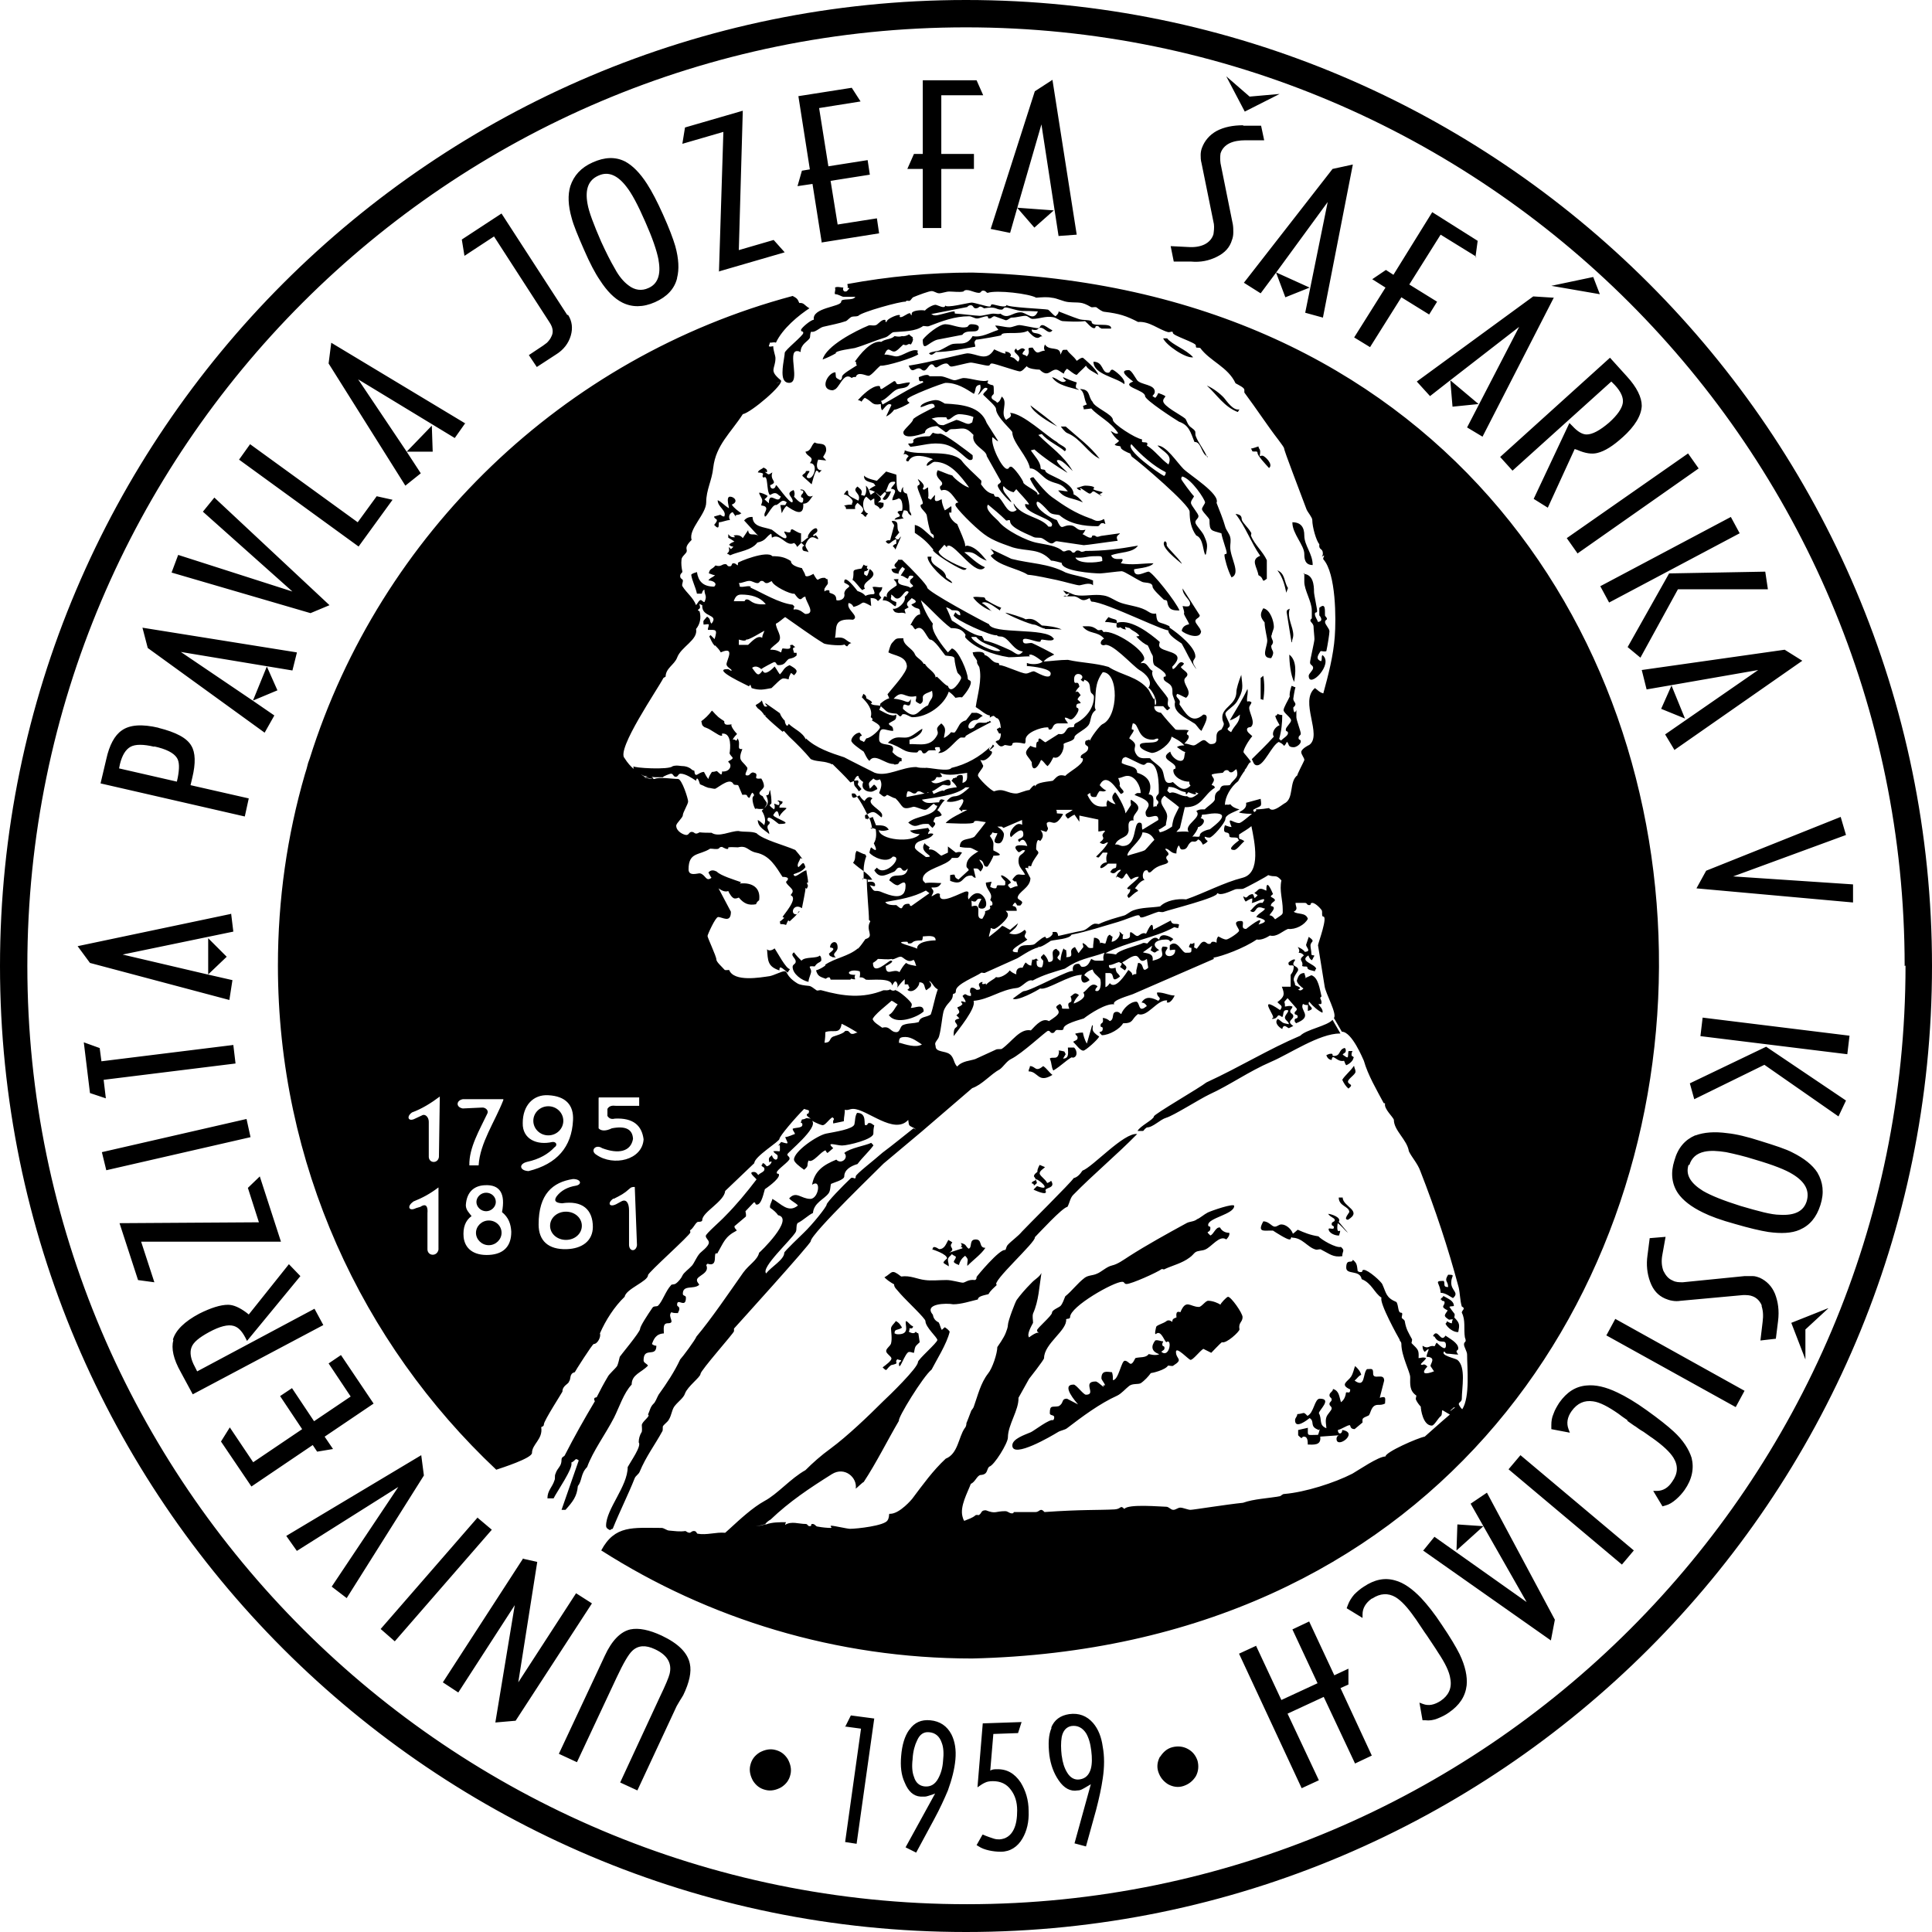 <?xml version="1.0" encoding="UTF-8"?><svg id="Layer_2" xmlns="http://www.w3.org/2000/svg" viewBox="0 0 43.8 43.8"><g id="Layer_1-2"><path d="M38.55,23.49l3.33,.41,.05-.42-3.33-.41-.05,.42Zm1.45,.65l1.68,1.17,.17-.36-1.81-1.22-1.73,.83,.1,.36,1.59-.78Zm-1.7,2.27c.05-.16,.16-.26,.34-.3,.14-.03,.3-.02,.49,.01,.19,.04,.41,.09,.66,.17,.41,.12,.69,.23,.85,.33,.28,.17,.39,.37,.32,.61-.07,.23-.27,.33-.61,.31-.19,0-.48-.08-.89-.2-.38-.12-.66-.23-.85-.34-.29-.18-.4-.37-.33-.59m.15-.67c-.23,.1-.39,.28-.47,.57-.09,.28-.06,.53,.08,.74,.11,.16,.3,.31,.57,.44,.16,.08,.4,.17,.73,.26,.31,.09,.56,.15,.75,.18,.29,.04,.53,.03,.71-.05,.23-.1,.38-.28,.47-.56,.09-.28,.06-.52-.07-.74-.11-.17-.3-.32-.56-.45-.15-.08-.4-.16-.72-.26-.31-.1-.56-.16-.76-.18-.29-.04-.53-.02-.72,.05m3,3.92l-.83,.33,.32,.83v-.68s.52-.48,.52-.48Zm-1.51-.07c.04,.11,.05,.23,.03,.38l-.05,.42,.35-.04,.05-.4c.03-.24,0-.44-.07-.62-.07-.17-.19-.29-.34-.36-.05-.02-.11-.04-.16-.04-.05,0-.12,0-.19,0l-1.4,.14c-.08,0-.16,0-.23-.04-.1-.04-.16-.12-.21-.22-.04-.11-.05-.23-.02-.38l.07-.39-.36,.03-.05,.39c-.03,.21-.01,.41,.06,.6s.18,.31,.34,.38c.05,.02,.1,.04,.17,.05,.06,.01,.12,.01,.18,0l1.42-.13c.08,0,.15,0,.22,.03,.1,.04,.17,.12,.21,.23m-3.54,.65l2.94,1.63,.2-.37-2.93-1.63-.2,.37Zm.48,1.94c.09,.06,.15,.11,.19,.13,.03,.02,.09,.07,.18,.12,.09,.06,.15,.11,.2,.14,.24,.17,.4,.32,.48,.45,.11,.18,.1,.36-.03,.54-.09,.14-.21,.21-.35,.21h-.08s.21,.35,.21,.35l.07-.02c.08-.02,.16-.07,.24-.14,.08-.07,.14-.14,.19-.21,.17-.24,.22-.49,.16-.73-.06-.19-.19-.4-.41-.6-.13-.12-.33-.28-.61-.48-.25-.18-.47-.31-.66-.4-.27-.13-.5-.18-.7-.16-.25,.02-.45,.15-.62,.39-.05,.08-.1,.16-.13,.25-.04,.09-.05,.17-.05,.26v.09s.42,.08,.42,.08l-.03-.08c-.05-.13-.03-.27,.07-.41,.13-.18,.29-.25,.49-.22,.15,.02,.34,.12,.57,.28,.05,.04,.12,.09,.21,.15m-2.7,1.11l2.57,2.16,.27-.32-2.57-2.16-.27,.32Zm-.57,1.29h0l-.59-.04-.02,.59,.61-.55Zm-1.37,.55l2.9,2.04,.09-.47-1.54-2.88-.37,.25,.29,.51h0l.98,1.72-2.09-1.48-.26,.32Zm-1.15,1.09c.18-.12,.36-.13,.53-.03,.13,.08,.27,.23,.43,.46,.04,.05,.08,.12,.15,.22,.06,.09,.1,.15,.13,.19,.02,.03,.06,.09,.12,.18,.06,.09,.1,.15,.13,.2,.16,.24,.26,.44,.28,.6,.04,.21-.04,.38-.22,.5-.14,.09-.27,.12-.4,.07l-.08-.03,.07,.4h.07c.08,.01,.17,0,.27-.04,.1-.04,.18-.08,.25-.13,.25-.17,.38-.37,.41-.62,.02-.2-.03-.44-.16-.71-.08-.16-.21-.38-.4-.66-.17-.26-.33-.46-.47-.61-.2-.21-.4-.35-.59-.4-.24-.07-.47-.02-.71,.14-.08,.05-.15,.11-.22,.18-.06,.07-.11,.15-.14,.23l-.03,.08,.36,.22v-.08c0-.14,.07-.26,.21-.36m-2.62,1.07l-.39,.18,1.42,3.05,.39-.18-.71-1.51,.82-.38,.71,1.51,.38-.18-.71-1.53,.18-.08v-.36s-.32,.15-.32,.15l-.57-1.22-.38,.18,.57,1.22-.82,.38-.57-1.22Zm-2.18,2.51c-.06,.11-.08,.23-.04,.35,.04,.12,.11,.21,.22,.28,.11,.06,.23,.08,.35,.04,.12-.04,.21-.11,.28-.22,.06-.11,.07-.23,.04-.35-.04-.12-.11-.21-.22-.27-.11-.06-.23-.07-.35-.04-.12,.03-.21,.11-.28,.22m-2.23-.02c-.02-.17-.02-.31,0-.43,.03-.15,.11-.23,.22-.25,.14-.02,.25,.04,.33,.16,.06,.1,.1,.23,.12,.4,.02,.16,.02,.3-.01,.41-.04,.14-.12,.22-.25,.24-.12,.02-.22-.04-.29-.16-.06-.1-.1-.22-.12-.38m-.23-.63c-.07,.16-.08,.36-.05,.62,.03,.22,.1,.41,.21,.57,.12,.18,.27,.26,.43,.23,.04,0,.07-.01,.09-.02s.08-.04,.16-.09l.05-.03-.37,1.34,.26,.07,.23-.83c.07-.27,.12-.5,.15-.71,.04-.26,.04-.51,0-.72-.03-.22-.1-.4-.22-.54-.14-.16-.32-.23-.54-.2-.2,.03-.34,.13-.41,.31m-1.56,2.43l-.13,.23,.05,.03c.06,.04,.14,.07,.23,.09,.09,.02,.18,.03,.27,.03,.21,0,.38-.11,.49-.3,.1-.17,.15-.38,.14-.62,0-.26-.07-.47-.18-.65-.14-.21-.32-.31-.55-.3-.04,0-.09,0-.14,.03l.07-.83,.56-.02,.08-.25-.88,.03-.12,1.45c.07-.05,.13-.09,.18-.11,.04-.02,.1-.03,.17-.03,.17,0,.31,.06,.41,.2,.09,.12,.14,.27,.14,.46,0,.17-.02,.32-.08,.44-.07,.14-.18,.21-.32,.22-.04,0-.08,0-.14-.02-.06-.02-.12-.04-.17-.06l-.07-.03Zm-1.58-1.73c.01-.17,.05-.31,.1-.41,.06-.14,.15-.2,.27-.19,.14,.01,.24,.09,.29,.24,.04,.1,.05,.24,.03,.41-.01,.16-.05,.29-.11,.4-.07,.13-.17,.19-.3,.18-.12-.01-.21-.08-.25-.22-.04-.1-.05-.24-.03-.4m-.08-.66c-.1,.14-.16,.34-.18,.59-.02,.23,0,.43,.08,.6,.08,.2,.2,.31,.36,.32,.04,0,.07,0,.1,0,.03,0,.09-.02,.18-.05l.05-.02-.67,1.22,.24,.12,.41-.76c.13-.24,.23-.46,.31-.65,.09-.25,.15-.48,.17-.7,.02-.22-.01-.41-.09-.57-.1-.19-.26-.3-.48-.32-.2-.02-.36,.05-.47,.21m-1.47-.07l.37,.05-.36,2.57,.26,.04,.4-2.84-.53-.07-.13,.26Zm-1.93,.59c-.11,.07-.18,.16-.21,.29-.03,.12,0,.24,.06,.35,.07,.11,.16,.18,.29,.21,.12,.03,.24,0,.35-.06,.11-.07,.18-.16,.21-.29,.03-.12,0-.24-.06-.35-.07-.11-.16-.18-.29-.21-.12-.03-.24,0-.35,.06m-3.65-1.89l-.9,1.92,.41,.19,.9-1.92c.15-.32,.27-.53,.36-.61,.13-.12,.3-.13,.51-.03,.28,.13,.39,.32,.33,.56-.02,.08-.09,.25-.22,.52l-.9,1.94,.39,.18,.89-1.91s.04-.07,.07-.12c.04-.06,.06-.1,.08-.13,.14-.29,.19-.53,.15-.71-.05-.25-.26-.46-.64-.64-.28-.13-.52-.18-.71-.14-.22,.05-.42,.25-.58,.6l-.14,.3Zm-1.71-2.51l-1.82,2.81,.35,.23,1.28-1.98-.44,2.66,.46-.04,1.73-2.66-.36-.23-1.31,2.02,.43-2.73-.31-.07Zm-1.03-.93l-2.2,2.53,.32,.28,2.2-2.53-.32-.27Zm-1.28-1.41l-3.06,1.83,.24,.34,2.3-1.45-1.51,2.26,.34,.26,1.75-2.78-.06-.46Zm-4.34-.63l-.2,.32,.69,1.02,1.39-.94,.1,.15,.36-.06-.19-.28,1.11-.75-.74-1.1-.28,.19,.5,.75-.83,.56-.5-.75-.27,.18,.5,.75-1.11,.75-.53-.79Zm-1.28-1.98c-.05,.19,0,.43,.17,.73l.27,.5,2.96-1.57-.2-.37-2.66,1.42-.05-.1c-.1-.18-.12-.33-.08-.44,.04-.12,.18-.23,.4-.35,.24-.13,.43-.18,.56-.14,.1,.03,.18,.11,.26,.26l.04,.08,1.21-1.47-.26-.27-.91,1.14-.05-.04c-.16-.12-.3-.18-.42-.18-.17,0-.39,.07-.65,.2-.34,.18-.54,.38-.6,.59m1.96-2.66l-3.17,.02,.42,1.29,.37,.05-.3-.92h3.17s-.48-1.48-.48-1.48l-.27,.26,.25,.78Zm-.3-2.34l-3.27,.75,.1,.41,3.27-.75-.09-.41Zm-3.32-1.61l-.36-.13,.14,1.15,.36,.12-.05-.42,2.99-.37-.05-.42-2.99,.37-.04-.3Zm2.45-1.66h0s.43-.41,.43-.41l-.42-.42v.82Zm.52-1.38l-3.47,.73,.28,.38,3.16,.84,.07-.45-.57-.13h0s-1.92-.45-1.92-.45l2.51-.52-.05-.41Zm-1.74-3.8c.28,.06,.45,.15,.52,.26,.06,.09,.06,.24,.02,.45l-.02,.09-1.31-.3,.02-.1c.05-.2,.13-.33,.24-.39,.11-.06,.29-.06,.54,0m.1-.43c-.38-.09-.66-.07-.84,.06-.16,.11-.28,.33-.35,.65l-.13,.55,3.27,.75,.09-.41-1.32-.3,.04-.17c.08-.33,.07-.57-.02-.72-.1-.18-.35-.31-.75-.41m2.15-.62h0s.55-.23,.55-.23l-.24-.54-.31,.76Zm.99-1.09l-3.5-.56,.12,.46,2.65,1.92,.22-.39-.48-.33h0s-1.64-1.11-1.64-1.11l2.53,.42,.1-.4Zm.73-1.08l-2.6-2.43-.26,.32,2.03,1.81-2.59-.83-.15,.4,3.15,.92,.43-.18Zm.65-1.87l-2.44-1.77-.25,.35,2.71,1.97,.77-1.06-.36-.08-.43,.59Zm1.11-1.6h.59s-.02-.59-.02-.59l-.57,.59Zm1.33-.64l-3.04-1.83-.06,.47,1.74,2.77,.35-.28-.32-.49h0l-1.1-1.64,2.19,1.33,.24-.34Zm2.31-2.46l-1.49-2.3-.9,.59,.06,.37,.67-.44,1.26,1.95c.08,.12,.09,.23,.04,.32-.02,.05-.06,.1-.1,.14-.05,.04-.12,.09-.2,.14l-.21,.14,.18,.27,.43-.28c.18-.11,.29-.26,.34-.43,.05-.17,.03-.33-.06-.47m2.05-1.24c.06,.33-.02,.54-.23,.63-.15,.07-.31,.05-.45-.06-.11-.08-.22-.21-.31-.38-.1-.17-.2-.37-.31-.61-.17-.39-.28-.68-.31-.86-.06-.33,.02-.54,.25-.64,.22-.1,.43-.01,.63,.25,.12,.15,.26,.41,.43,.8,.16,.36,.26,.65,.3,.86m.42,.41c.05-.19,.04-.43-.04-.72-.05-.17-.14-.41-.28-.72-.13-.29-.25-.52-.36-.69-.16-.25-.33-.42-.5-.51-.22-.11-.46-.1-.73,.02s-.43,.3-.51,.54c-.06,.2-.05,.44,.03,.72,.04,.16,.14,.4,.28,.72,.13,.3,.25,.53,.36,.69,.16,.25,.33,.42,.51,.51,.22,.11,.47,.11,.74-.01,.27-.12,.44-.3,.5-.54m.96-.16l1.48-.43-.25-.28-.79,.23,.09-3.16-1.31,.38-.06,.37,.93-.27-.1,3.17Zm-1.83,26.21h0s0,0,0,0Zm15.91-8.93l-.18-.31c-.12,.14-.6,.22-.73,.36-.73,.31-1.35,.7-2.13,1.06-.15,.12-1.19,.72-1.19,.77,0,.07-.32,.22-.37,.33,.21,0,.08,.01,.21-.08,.14,0,.3-.18,.44-.22,.17-.05,.75-.42,.98-.53,.46-.21,.89-.52,1.4-.74,.42-.18,1.09-.64,1.56-.64h0s0,0,0,0m-12.78-14.74s.1-.04,.1-.04c0,0-.08,.04-.1,.04m10.49,9.73c.11,.03,.23,.03,.36,.03-.01-.04-.04-.07-.04-.09,.18-.11,.2-.04,.17-.25l-.33,.09c.02,.11-.06,.16-.15,.21m-5.97-2.25s0,0,0,0h0Zm.29,.2h0s-.04,0-.05,.02c-.12,.03-.2-.06-.29,.11-.2,.12-.15-.18,.07-.17,.04-.02,.08-.07,.13-.09-.04-.03-.09-.06-.14-.07h-.11c-.04,.06-.11,.14-.13,.17-.16,.04-.15,.14-.25,.27-.03,.02-.06,0-.09,0-.05,.07-.12,.11-.16,.13,.01-.13,.08-.21-.06-.33-.18,.15-.04,.15-.09,.26-.15,.29-.4,.2-.63,.21v-.1c.09-.02,.3-.13,.29-.25-.09,.05-.17,.13-.28,.18-.17,.07-.31-.07-.5,.14,.36,.11,.32,.22,.64,.22,.06,0,.03-.05,.09-.05s.03,.07,.09,.07,.07-.07,.13-.07h.14c-.07-.09,.03-.07,.08-.07l.02,.08-.05,.05c.18,.02,.35-.24,.49-.34,.04-.03,.13,.02,.13-.04,0-.02,.54-.3,.58-.32l-.03-.03Zm.09,.52c-.02,.05-.07,.1-.1,.15,.04-.04,.1-.07,.13-.12-.01-.01-.02-.02-.03-.03m-3.08,1.18s-.02-.04-.04-.06c0,0-.01-.02-.08-.01,0,.13,.06,.1,.12,.07m.28,.49s-.03-.06-.05-.09c-.02,0-.03,.02-.05,.02,0,.16,.06,.03,.06,.11,0-.03,.02-.04,.04-.04m.08-.03s-.05,.02-.08,.03c.03,.07,.05,.15,.06,.22,.15,.04,.2,.1,.38,.04-.06-.1-.15-.1-.29-.1l-.07-.18Zm-.3-.49s-.03,.01-.06,.03c.08,.11,.16,.25,.23,.4,.04-.02,.09-.05,.13-.05,.06,0,.13,.07,.19,.12,0-.01,.02,.01,.02-.05,0-.12-.39-.26-.22-.38-.07-.06-.13-.02-.18,.06-.06-.04-.09-.09-.11-.12m.24,.72s.03,.03,.04,.04c0,0,0-.02,0-.03-.01,0-.02,0-.04-.01m-.15,.98c0-.14,.03-.25,.06-.33,0-.01-.03-.03-.02-.04-.07-.01-.14-.06-.2-.08-.06,.1,0,.17-.08,.27,.09,.08,.17,.14,.24,.19m.2,.2c-.05-.08-.12-.14-.2-.2,0,.06,0,.11,0,.17,.06,0,.1,.04,.2,.02m-.22-.03s0,.03,.01,.04c0-.01,0-.02,0-.04,0,0,0,0-.01,0m-.76,1.72c0,.06,.07,.05,.07,.07,.04,0,.04,0,.08,.01-.11-.11,.04-.11,.04-.23,0-.2-.18-.12-.17,0,.18,.02-.03,.12-.03,.15m-.94,.43s.03-.05,.06-.09c-.09,0-.29-.39-.35-.47-.04,.04-.13,.07-.17,.02,.02,.26,.01,.39,.28,.48,0-.03,0-.05,.02-.07,.07,.02,.12,.09,.17,.12m.76-.29s0,0,0,0c0,0,0,0,0,0h0Zm-.03-.1c-.08,.08-.34,.02-.42,.12-.07-.07-.11-.11-.17-.19-.1,.07,.04,.12,.04,.21,0,.06-.07,.06-.07,.12,0,.16,.21,.31,.36,.34,0-.08,.06-.18,.06-.24,0-.08-.11-.13,.08-.11,.02-.02,.03-.05,.08-.08h0s.07-.03,.07-.06c0-.03,0-.08-.03-.1m-1.26-2.96s-.09-.09-.15-.12c0,.17,.18,.24,.26,.32,0-.08-.04-.1-.04-.16s.05-.05,.05-.1-.05-.01-.05-.07c0-.14,.24,.1,.26,.1,.39,0-.1-.12-.13-.2,.12-.21,.12,.02,.14,.03,.1-.19,.3-.2,0-.2,0-.1,.08-.06,.07-.14-.03,0-.08-.03-.11-.02,0,.03,.04,0,.04,.07s-.09,0-.12,0c.02,.06,.02,.09,0,.13-.18-.13-.06-.09-.06-.15,0-.11-.01-.17-.03-.29-.04,.05,0,.12-.09,.12,.07,.17,.05,.21-.1,.35,.06,.09,.1,.21,.06,.31m-1.85-1.31s0,0,0,0h0Zm1.59,.13c-.08,.02-.06,.07-.13,.07-.1,0,.03-.13,0-.18-.12-.17-.22-.14-.11-.42-.15,.02-.02-.12-.11-.24-.03,.11-.04,0-.11,.03,.03-.06,.07-.1,.1-.13-.05-.05-.19-.23-.1-.22-.07,0-.2,.05-.19-.07-.03-.02-.14-.09-.16-.12,0,0,0,0,0,0-.06-.05-.08-.09-.12-.12-.08,.11-.16,.18-.24,.24,.02,.07,0,.09,.08,.14h0s.02,0,.03,.01h0c.1,.03,.28,.18,.34,.18s-.02-.05,.04-.05c.2,0,.17,.34,.15,.45,.04,.1,.15,.09-.03,.18,0,.03,.05,.04,.05,.1,0,.08-.08,.14-.19,.13,0,.03,0,.05-.02,.07-.04-.02-.07-.06-.1-.08-.03,.01-.07,.02-.11,.02-.04,.06-.07,.11-.08,.16-.03-.03-.07-.1-.1-.16-.13,0-.2,.17-.22-.03-.04,0-.06-.03-.09-.05h0c-.05-.03-.08-.04-.14-.05-.09,0-.16-.03-.26,0-.08,.09-.9,.04-.89,0,0,.16,.08,.13,.24,.22h0c.09,.02,.25,.03,.25,.03,.07,0,.11,0,.18,0,0-.02,.16-.08,.18-.08,.06,0,.05,.07,.11,.07s.05-.07,.11-.07c.11,0,.26,.1,.35,.16,.02-.11,.06-.02,.09,.08,.04,.02,.08,.03,.11,.05,.02,.01,.08,.03,.08,.03,.04,0,.12,.03,.16,.02,.11-.06,.34-.26,.41-.1,.04,.03,.09,0,.11,.03,.03,.07,.06,.14,.09,.21,.16-.02,.07,.04,.16,.07,.03-.05,.03-.09,.07-.12,.08,.09,0,.05,0,.14,0,.06,.02,.15,.06,.23,.03-.02,.06,0,.09,0h0s.04,0,.06,0c.02,0,.02,0,.03,0,.01,0,.02,0,.03-.02,.1-.15,.05-.09-.04-.27-.18-.08,.03-.14,.03-.23,0-.06-.03-.12-.06-.17-.21,.02-.06-.06-.13-.12m6.4-10.47c-.1,.24-.26,.02-.39,.02-.2,0-.28,.17-.46,.03-.04,.02-.1,0-.16,0s-.24,.05-.31,.05-.48-.05-.54-.05,.01-.05-.05-.05-.34,.09-.41,.09-.06-.02-.1-.03l.82-.16s.02-.04,.08-.04c.06,0,.05,.07,.11,.07,.1,0,.06-.09,.19,0,.29-.05,.26,.03,.39,.03,.06,0,.04-.05,.1-.05s.24,.07,.37,.08c.1,0,.2,0,.35,.01m1.44,.39c.06,0,.14,0,.23,0,.02-.16-.44-.02-.44-.15,0-.06-.2-.03-.3-.07-.15-.05-.29-.11-.45-.17,0,.05-.03,.07-.07,.11-.07-.04-.11-.11-.17-.15-.09-.02-.94-.05-.94-.11,0,.09-.28-.01-.32-.01-.06,0-.01,.05-.07,.05s-.34-.09-.4-.09c-.07,0-.6,.14-.6,.06,0,.1-.18-.01-.22-.01-.06,0-.19,.07-.24,.13-.09-.02-.3,0-.3,.07,0,.09-.03-.01-.04-.01-.06,0-.15,.09-.21,.09s.02-.05-.04-.05-.28,.09-.28,.16c-.06,0,.01-.05-.05-.05s-.13,.08-.17,.11c-.06,.04-.15,0-.19,.02-.29,.12-.96,.46-1.04,.77,.11-.04,.21-.09,.3-.14-.04-.06,.4-.11,.43-.12,.24-.07,.43-.16,.69-.24,.09-.03,.13-.11,.19-.12,.22-.02,.49-.01,.67-.14,.05,0,.1,.02,.14,0,.29-.11,.57-.22,.9-.22,.06,0,.12,.05,.18,.05s.16-.05,.22-.05,0,.05,.06,.05,.06-.05,.12-.05l.25,.09c.06,0,.09-.06,.14-.06,.11,0,.22-.04,.31-.04,.06,0,.1,.07,.16,.07,.16,0,.29-.07,.46-.04,.08,.01,.15,.08,.22,.09,.17,.01,.35,.02,.51,0,.05,.04,.14,.16,.2,.16s.01-.05,.07-.05,.04,.05,.1,.05m-5.12,3.57s-.12,.05-.15,.1c.13,0,.22,.12,.26,.14l.09-.09c.1,0-.02,.11-.04,.15,.08,.09,.17-.1,.19-.17-.04,0-.1,.02-.12,0,.07-.13,.05-.22,.18-.22,.1,0-.04,.1-.06,.16,.19,.02,.03,.14,.03,.26,.07,0,.14-.04,.14-.04,.1,0,.1,.22,.08,.28-.04,0-.1,0-.1,.04,.13,.13-.03,.07-.07,.16,.08,0,.16-.02,.21-.03-.08-.04-.02-.11,0-.18,.14,0,.05,.06,.17,.12,0-.08-.04-.07-.04-.13,0-.15-.02-.22-.06-.37-.08-.01-.1-.08-.08-.15-.05,.04-.05,.11-.05,.12-.14,0-.09-.3-.11-.4l-.23-.07-.21,.21s-.25-.05-.29-.12c-.02,.18,.23,.13,.24,.21m.49,1.24c0,.17,.01,.05-.08,.15,.03,.03,.05,.05,.06,.08l.13-.3c-.07,.06-.05,.11-.14,.03l.1-.12c-.1-.1,.04-.27-.17-.26,0,.05,.05,.06,.05,.11l-.09,.33c-.08-.01-.09,.02-.1,.03,.1,.11,.09-.01,.25-.06m.82,.26c.14,.16,.64,.44,.7,.44s.04-.02,.07-.03c-.08-.01-.64-.25-.64-.39l.13-.15c.13,.13,0,.02,.1,.02,.17,0,.63,.73,.82,.49-.19-.08-.33-.24-.47-.34,.28-.03,.26,.11,.51,.19-.08-.09-.24-.32-.45-.34-.02,0-.04,.04-.04-.02s-.12-.33-.18-.47c-.07-.03-.18-.15-.18-.24,0-.06,.05,.02,.05-.04,0-.19,.02-.12-.15-.03-.04-.09-.07-.17-.07-.25-.03,0-.06,.04-.12,.04s-.03-.1-.03-.14c-.04,.03-.06,.07-.1,.11-.02-.02-.04-.02-.06-.04,.02-.06,0-.16,0-.24-.03,0-.11,.1-.12,.02,.08-.07-.07-.18-.11-.21,0,.03,.04,.07,.04,.1,0,.06-.05,.02-.05,.08s.12,.3,.12,.36-.05,.01-.05,.07,.12,.14,.14,.21c.02,.12,.05,.29,.09,.39,.02,.05,.07,.03,.07,.09s-.01,.04-.01,.04c-.18-.14-.26-.26-.42-.3v.18c.18,.12,.28,.21,.42,.38m-.14,.15h0s0-.01,0-.02v.02Zm.1,.01h-.09c-.02,.15,.4,.56,.56,.6-.02-.06-.1-.09-.14-.13-.02-.23-.4-.24-.33-.47m1.36,1.24c-.08-.09-.15-.15-.22-.19,.11-.07,.31,.11,.41,.17,0-.03,.03-.06,.03-.06-.13-.05-.25-.12-.35-.18-.02-.01,0-.06-.07-.06-.07,0-.15-.02-.22,0,.09,.14,.31,.28,.42,.31m-.02-1.4s.07,.07,.07,.1c-.02,.02-.05,.02-.07,.05,.17,.23,.63,.29,.84,.43,.22,.02,.45,.08,.66,.12,.18,.04,.45,.12,.51,.12,.05,0,.23-.08,.31,0v-.11c-.21-.09-.43-.11-.62-.18-.4-.21-.8-.2-1.23-.31l-.48-.23Zm1.92,.19c.17,.02,.27-.03,.42-.03,.18,0,.19-.02,.19,.11-.13,.04-.55,.07-.61-.08m-2.31-3.19s-.02,.08-.03,.13c-.03,0-.03,.03-.09,.03s-.21-.09-.27-.09l-.29,.12c-.17,0-.1-.06-.27-.15,.14-.04,.16-.03,.31-.03,.06,0,.01,.05,.07,.05,.06,0,.13-.12,.25-.12,.06,0,.23,.02,.33,.07m-1.48,.99c.1-.19,.4-.1,.55-.04-.07,.04-.15,.09-.14,.15,.06,0,.12-.09,.18-.09,.36,0,.6,.34,.78,.58-.08,0-.34-.2-.38-.27-.12-.03-.21-.08-.33-.12-.09,.16,.1,.23,.1,.3,0,.06-.05,.04-.05,.09s.02,.04,.03,.07c.19-.08,.31,.22,.39,.27-.02,.01-.07,0-.07,.06s.42,.49,.65,.66c.21,.16,.49,.24,.65,.3,.34,.1,.61,.01,.87,.3,.07,0,.19,.04,.24,.05-.01,.19,.72,.24,.87,.24,.06,0,.43-.05,.49-.05s.31,.17,.46,.24c.05,.03,.24,0,.24,.11,0,.06,.18,.22,.26,.3,0,0,.06,0,.07,.03,.03,.2,.12,.21,.28,.21-.08-.2-.62-.88-.7-.88-.08,0-.33,.17-.33-.05,0-.02,.37-.03,.44-.14-.26,0-.47,.05-.74,0,.15-.2-.15,0-.22-.18,.2-.08,.49-.05,.61-.22-.45,.08-.78,.12-1.19,.12-.14,.05-.09-.01-.18-.01-.06,0-.04,.05-.1,.05-.04,0-.04-.1-.19-.03-.02,0-.04,0-.04,0-.14-.13-.38-.15-.57-.19-.25-.04-.75-.3-.89-.49-.06-.07-.33-.27-.24-.38,.11,.09,.28,.23,.41,.36,.03,.01,.09-.04,.09,.02,0,.15,.45,.31,.52,.35,.08,.04,.15,0,.22,.04,.06,.03,.14,.11,.2,.11s.06-.05,.12-.05l.61,.09c.06,0,.52-.07,.77-.1-.06-.13,.03-.12,.05-.17l-.43,.06c-.14,.05-.09-.01-.17-.01-.06,0-.01,.05-.07,.05s-.14-.07-.18-.08c.02-.01,.05-.06,.07-.1-.22,.05-.19-.1-.36-.1-.18,0-.17,.14-.29-.12-.14-.04-.46-.24-.46-.38s.26,.18,.3,.21c.06,.05,.16,.04,.22,.06,.23,.2,.55,.25,.86,.25,.06,0,.05-.07,.11-.07s.04,.02,.07,.02c-.05-.2,0-.07-.18-.07-.06,0-.12-.05-.17-.06-.34-.12-.58-.28-.86-.48-.17-.12-.42-.45-.42-.45-.06,0-.05,.02-.08,.03,.05,.12,.14,.24,.22,.35-.04,0-.05,.04-.05-.01s-.32-.2-.32-.25c0-.05-.22-.36-.28-.36s-.03,.05-.09,.05c-.11,0-.38-.54-.33-.72,.06,.04,.09,.09,.13,.09l-.26-.41c-.14-.38-.56-.42-.95-.44-.07-.04-.12-.08-.21-.08-.07,0-.35,.07-.34,.16,.08,0,.32-.17,.32,0-.07,.03-.49,.24-.49,.28,0,.06-.22,.23-.22,.29,0,.2,.49,.02,.49,.01,0-.11,.19-.15,.28-.15l.19,.14c.05,0,.07-.07,.13-.07,.26,0,.3-.08,.5,.13-.06,.24,.3,.34,.3,.48l.32,.57c0,.06-.07,.05-.07,.1,0,.08,.25,.35,.31,.38-.04-.13-.23-.23-.18-.37,.06,.07,.14,.12,.23,.14l.06-.07c.09,.11,.22,.23,.29,.34-.02,.02-.06-.01-.09,0-.02,.23,.75,.34,.59,.51h-.06c-.18-.23-.61-.22-.79-.53,0,.06,.04,.11,.07,.15-.19,.15-.27-.15-.4-.28-.05-.05-.09,.03-.12-.08-.15-.02-.22-.13-.29-.22,0-.02,.02-.07,0-.09-.16-.16-.33-.3-.45-.46-.28-.26-.95-.08-1.28-.22,0,.03,0,.05-.03,.09,.06-.02,.08,.01,.12,.04,0,0-.12,.12-.01,.12m6.2,2.31c-.1-.15-.34-.36-.34-.41s0-.07-.04-.09c-.14,.11,.31,.45,.38,.51m-2.4-4.01c0-.06,.02-.07,.02-.1-.1-.03-.2-.07-.31-.12,0,.03,.05,.07,.07,.08-.1,.09-.18-.05-.32-.08,.12,.19,.41,.23,.61,.29-.03-.04-.07-.02-.07-.08m-.42,.91c-.17-.15-.4-.32-.61-.48,.06,.17,.44,.39,.61,.48m.19,0h-.11s.09,.13,.15,.15c.3,.12,.47,.46,.73,.58-.22-.29-.49-.48-.77-.73m.84,1.49c-.08-.03-.15-.03-.22-.07,.1-.07-.13-.08-.17-.08-.07,0-.13,.04-.2,.05,.03,.04,.06,.06,.1,.05-.11-.14,.15,.08,.19,.08,.06,0,.04-.05,.1-.05l.18,.11c-.09-.09-.04-.02,.03-.1m-4.3-1.15c0,.12-.21-.02-.07,.13,.29-.03,.48-.11,.76-.06,.3,.06,.51,.36,.59,.36s.06-.05,.06-.11c-.09-.07-.63-.49-.74-.49,0,0-.06,.02-.16-.02-.03,.02-.05,.07-.08,.08-.07,0-.37,.01-.37,.11m-1.09-.98c.18,.09,.15,.18,.36,.14,0,.06,0,.12,.03,.14,.05-.04,.13-.19,.21-.12l-.12,.26c.06-.02,.14-.09,.18-.15,.06,0,.32-.12,.35-.16-.03-.03-.05-.02-.05-.08,0-.06,.81-.37,.87-.37,.26,0,.45,.13,.64,.25,.06-.1,0-.18,.14-.21,.03,.09-.01,.16-.05,.23,.07-.02,.13-.22,.22-.14-.02,.06-.1,.09-.1,.14,.12,.12,.29,.26,.29,.32,0,.18,.37,.49,.37,.53,0,.23,.36,.56,.4,.82,.15-.01,.28,.2,.42,.27,.2,.1,.27,.04,.44,.25-.09,0-.16-.03-.22-.02,.16,.2,.3,.15,.56,.27-.07-.09-.15-.16-.21-.18,0-.31-.66-.44-.64-.54-.03-.05-.11,0-.11-.07,0-.13-.15-.28-.22-.39l.08-.02c.23,.2,.49,.37,.75,.53-.03-.05-.24-.21-.24-.28,.08-.07,.3,.19,.36,.24-.22-.37-.48-.52-.78-.82l.08-.02c.14,.17,.36,.25,.52,.39,.1-.08-.11-.13-.18-.21-.24-.14-.77-.65-1.06-.66,.06,.1-.04,.11-.09,.16-.15-.16,.06-.4-.1-.53-.02,.05-.05,.13-.11,.14,0-.04-.12-.06-.12-.12s.05-.05,.05-.1c0-.27,0-.12-.15-.23,.02-.01,.02-.06,.02-.06-.1,.06-.4-.05-.55-.05-.06,0-.15,.05-.21,.05s-.2-.08-.31-.09c-.07,0-.17,0-.25,0-.02,0-.01-.03-.07-.03-.06,0-.12,.03-.18,.05,0,.18,.09,.03,.1,.12-.31,.13-.63,.34-.92,.5-.02-.02-.02-.07-.04-.08,.11-.02,.25-.21,.36-.26,.1-.05,.25,0,.3-.16-.11,0-.21,.04-.27,.04s-.03-.07-.09-.07l-.28,.18c-.06,0-.01-.07-.07-.07-.16,0-.37,.21-.47,.32,.15,.03,.02,.09,.14-.04m2.34-1.02c-.06,0-.87,.21-1.33,.28,.08,.19,.13,.06,.23,.06,.06,0,.06,.05,.12,.05s.11-.14,.17-.14,.05,.07,.11,.07c.02,0,.13-.09,.22-.09,.06,0,.06,.07,.12,.07s.38-.09,.44-.09,.33,.07,.39,.07,.03-.05,.09-.05,.57,.18,.63,.18,.12-.09,.16-.12c.02,.06,.22,.08,.29,.08,.19,.19,.24,0,.37,0,.06,0,.12,.07,.18,.09,.01-.05,.03-.07,.07-.11,.07,.04,.14,.12,.22,.14,.06-.07,.15-.14,.21-.21,.04,.09,.19,.15,.28,.21-.04-.14-.35-.39-.35-.39-.06,0-.1,.05-.14,.07-.07-.11-.17-.16-.22-.25-.13,0-.08-.01-.15,.11,0-.21-.25-.07-.35-.23-.04,.08-.01,.13,0,.14-.14,0-.16,.13-.28-.07-.19,0-.01,.06-.13,.2-.05-.06-.17-.01-.04-.15-.1-.11-.17,.1-.2-.03-.15,.1,.17,.15,.04,.3-.08-.06-.07-.09-.18-.11,.05-.05-.01-.12-.12-.12,.1,.12-.22-.04-.24-.05-.18,.3-.38,.09-.62,.09m.64-.64c.02,.06,.07,.08,.07,.11-.19,.06-.38,.18-.58,.14-.14,.25-.33,.13-.49,.19-.07,.03-.16,.09-.25,.13-.07,.03-.17,.02-.25,.07,.06,.07,.1,.01,.16-.03,.29,0,.59-.07,.89-.12,0-.08-.05-.09,.02-.16,.06,0,.57-.09,.57-.1,0-.1,.42,0,.6-.1,.07,.08,.15,.16,.22,.16,.06,0,.06-.05,.11-.03-.08-.12-.24-.03-.24-.16,.17,.04,.12-.04,.2-.04,.1,0,.18,.17,.27,.06-.1-.05-.17-.12-.23-.12s-.04,.07-.1,.07-.36-.07-.42-.07-.16,.05-.22,.05c-.11,0-.22-.04-.33-.04m-.75,.22c.1-.17,.38,0,.38-.18,0-.06-.11-.07-.17-.07s-.07,.05-.09,.06c-.16,.05-.34-.06-.5-.06-.14,0-.44,.25-.51,.35,0,.3,.12,.06,.33,0l.57-.11Zm3.68,1.1c.04-.11-.24-.32-.27-.32-.06,0-.04,.07-.1,.07-.15,0-.1-.25-.33-.25,0,.29,.51,.35,.7,.51m1.56-.61c-.16-.18-.47-.28-.59-.43h-.09c.06,.15,.51,.46,.68,.43m.32,2.27c-.07-.18-.2-.32-.26-.48-.02-.05,0-.1-.02-.12-.03-.05-.1-.08-.13-.12-.05-.06-.06-.13-.09-.16-.09-.08-.5-.28-.5-.4,0-.06,.05-.08,.05-.11-.05-.03-.1-.05-.16-.07-.02,.04-.03,.07-.07,.11-.02-.02-.04-.02-.06-.04,0-.02,.05-.04,.05-.1,0-.17-.31-.15-.4-.26-.05-.07-.13-.23-.19-.23-.28,0,.07,.23,.1,.26-.31,.11,.27,.19,.27,.33,0,.09,.7,.54,.77,.58,.23,.08,.26,.24,.35,.46,.16-.01,.15,.28,.3,.33m.69-1.02s.02-.04,.03-.05c-.14,.04-.29-.19-.35-.26-.09-.1-.25-.22-.39-.28,.23,.21,.39,.48,.7,.6m.71,1.27c.11-.08-.1-.28-.15-.28-.06,0-.04,.03-.06,0,.03-.17-.02-.13-.03-.21-.06,.02-.11,.04-.17,.05,.03,.04,.03,.06,.03,.06,.05,.02,.12-.02,.12,.04s.17,.24,.26,.34m.06,3.8c0-.06,.05-.14,.05-.2,0-.12-.08-.39-.24-.42-.08,.13-.07,.2,.03,.32,0,.13,.06,.35,.06,.41,0,.15-.16,.4,.09,.4,.1-.17,0-.15,0-.28,.09-.11,0-.12,0-.24m-.18,1.47c.03-.19,.03-.38,0-.55l-.06,.05v.48s.05,.01,.07,.02m.51-2.43l.04-.11c-.09-.13-.06-.33-.24-.4,.12,.15,.17,.35,.2,.5m.13,1.13c0-.06,.03-.1,.03-.16,0-.2-.15-.39-.08-.6-.04,.02-.07,.02-.07,.08l.11,.68Zm-.06,.28c0,.17,.03,.47,.11,.62,.03-.19,.07-.48-.11-.62m.34-1.85v.2c0,.19,.17,.45,.17,.65,0,.06,0,.14,0,.18-.09,.07,.04,.09,.04,.19,0,.06,.02,.22,.02,.28s-.1,.47-.1,.53,.07,.06,.07,.12-.1,.13-.1,.18c0,.31,.58-.27,.31-.47-.03,.05,0,.1-.03,.14-.14-.05-.06-.15-.01-.23,.04,0,.1,.02,.13,0,.03-.14,.07-.39,.07-.45s-.1-.15-.1-.21c0-.07,.1-.03,0-.14-.01-.09,.03-.32-.13-.18v.17s.12,.13-.03,.15c-.02-.06-.07-.12-.07-.18s.05-.01,.05-.07-.07-.37-.07-.43c0-.16-.02-.4-.24-.41m-.25-1.16c0,.25,.27,.51,.27,.71,0,.1,.01,.25,.19,.25,0-.26-.19-.44-.19-.67,0-.19-.08-.3-.27-.3m-.43,4.87c-.16,.18-.33,.34-.49,.5,.03,.05,.04,.14,.12,.14,.16,0,.33-.45,.49-.53,.04,.02,.09,.04,.12,.09,.06-.05,.05-.09,.07-.09,.05,.05,.01,.12,.15,.12,.06,0,.16-.07,.16-.13s-.05-.02-.05-.08,.05-.05,.05-.1-.1-.31-.1-.37v-.16c-.06,.13-.07-.05-.07-.06,.11-.1,0-.11,0-.2,0,0,.03-.21,.05-.26-.03,0-.06-.03-.09-.03-.03,.1-.05,.17-.04,.24-.04,.09-.14,.25-.14,.31s.17,.17,.17,.23-.12,.15-.12,.21,.05,.02,.05,.08-.1,.11-.16,.17l-.04-.04c.05-.17,.07-.36,.07-.54,0,0-.07,0-.11-.03,0,.03-.02,.04-.05,.05,.02,.08,.07,.15,.1,.21-.11,.04-.19,.18-.13,.26m-.87-5.05c.23,.29,.35,.65,.56,.95-.23,.09-.07,.25-.04,.44,.15,.07,.05,.19,.19,.08v-.42c-.09-.2-.28-.35-.36-.56,0-.02,.02-.05,0-.07-.07-.12-.21-.24-.21-.3,0-.07-.03-.11-.15-.12m-1.57-.94s0,.06-.04,.08c-.14-.07-.89-.6-.74-.72,.22,.25,.51,.5,.77,.63m.92,1.86c.04-.2,.04-.23-.05-.43-.05-.1-.19-.23-.19-.29s.07-.08,.07-.14-.17-.24-.17-.3,.05-.1,.07-.15c-.04-.03-.29-.37-.29-.39,0-.06,.03-.05,.02-.06,.22,.06,.52,.53,.52,.59,0,.03-.07,.11-.07,.15,0,.06,.17,.2,.17,.25,0,.26,.04,.23,.27,.3,.02,.13,.12,.38,.12,.44s-.05,0-.05,.06,.07,.33,.16,.5c.22-.09-.03-.44-.03-.69,0-.06,.02-.15,0-.22-.01-.07-.09-.16-.11-.23-.05-.18-.13-.37-.2-.55,.09-.2-.61-.63-.75-.77-.15-.15-.39-.53-.59-.53,.15,.16,.35,.21,.25,.43-.19-.14-.31-.32-.49-.43,.06-.11-.11-.05-.11-.09,0-.06,0-.05,0-.05-.15-.02-.66-.35-.66-.44,0-.13-.42-.28-.46-.41-.11-.12-.04-.29-.29-.29,.12,.08,.08,.2,.16,.35-.14,.05-.07,.02-.07,.11,.03,0,.17-.02,.17-.02,.16,.18,.44,.3,.61,.56-.05,.04-.12-.03-.17-.05,.05,.09,.12,.18,.19,.22-.02,.04-.07,.06-.1,.09,.05,.05,.15,.01,.14,.07,0,.04,.17,.12,.21,.13,.02,.02,.02,.06,.05,.08,.17,.12,1.3,1.08,1.3,1.24,0,.19,.03,.38,.15,.54,.17,.06,.15,.39,.21,.44m-.11,1.72c0-.06-.12-.16-.12-.22s.1-.07,.1-.13l-.39-.61c0,.16,.17,.25,.17,.34,0,.06-.03,.05-.02,.06-.07,.02-.11,0-.15,0,.02,.08,.05,.14,.03,.17,.02,.07,.09,.16,.12,.24-.08,.02-.15,.05-.17,.15,.07,.08,.44,.22,.44,0m-2.1-.31s-.06,.07-.08,.11c.11,0,.21,.03,.27,.03-.02,.07-.01,.13,.08,.09,.04,.03,.07,.05,.13,.05-.03-.04-.03-.04-.01-.06,.02,.02,.07,.02,.09,.03,.05,.06,.15,.08,.22,.17-.02,.02-.04,.01-.07,.02,.1,.11,.2,.18,.26,.2,.04,.07,.06,.15,.11,.23,.02,.03-.01,.15,.04,.22,0,.01,.26,.15,.26,.23,0,.06-.05,0-.05,.06,0,.12,.2,.09,.2,.29,0,.12,0,.07,.06,.25-.06,.24,.24,.36,.42,.48,.07,.03,.1,.13,.18,.18,.01-.05,.23-.38,.04-.37-.27,.24-.41-.05-.54-.23,0-.02,.02-.07,0-.09-.02-.05-.11-.09-.05-.15,.07,.02,.14,.07,.2,.09,.15-.13-.04-.27-.04-.4,0-.06,.07-.07,.07-.13s-.12-.11-.15-.17c.02-.02,.07-.05,.07-.08-.11-.1-.15,.1-.25,.13-.02-.04-.01-.06-.01-.06,.38-.38-.3-.3-.3-.48,0-.06,.02-.06,.01-.08-.22-.19-.62-.5-.93-.44-.02,0-.04,.04-.04-.02s-.07-.04-.19-.1m-.93-.47s-.06,0-.09,0c.03-.03,.07-.01,.08,0,0,0,0,0,0,0m.06-.07c-.03,.05-.05,.05-.06,.07,.06,0,.12,0,.17,0,.15,.03,.14,.15,.34,.04,.02,.02,.02,.07,.05,.08,.31,0,1.85,.78,1.74,.63-.04,.12,.25,.28,.3,.32,.12,.21,.19,.39,.33,.58-.02-.06-.07-.1-.07-.16s.05-.07,.05-.13c0-.21-.39-.52-.57-.64-.03-.01,0-.04-.03-.05-.22-.11-.27-.02-.29-.28-.12,.02-.17-.05-.26-.09-.14-.07-.38-.1-.53-.15-.15-.05-.26-.15-.4-.17-.21-.04-.45,.03-.64-.01-.11-.03-.17-.08-.28-.1,.1,.1,.04,.09,.15,.06m-.56,.81c.06,0,.24,0,.38,.01-.13-.06-.31-.08-.45-.09-.12-.09-.18-.18-.37-.14-.03-.03-.41-.15-.46-.15,.07,.06,.57,.27,.65,.27,.06,0,.18,.09,.25,.09m-3.43,1.59c.21-.23,.24,.01,.51-.06,.02,.11-.08,.1,.09,.18,.08-.04,.06-.1,.06-.15,0-.09,.16-.11,.21-.15,.04,.2-.03,.15-.09,.33-.25,.11-.26,.37-.57,.08,0-.25,.18,.1,.18-.22-.08,.14-.09,.01-.4-.01m1.21-2.07s.07,.02,.11,.06c.05,.02,.21-.03,.2,.12-.03,0-.07-.02-.11-.07l-.04,.07c0,.09,.88,.49,.98,.45,.03,.05,.09,.01,.16,.05,.14,.07,.23,.3,.43,.32-.11,.14-.17,.02-.31-.04-.18-.08-.37-.17-.57-.21,0-.02-.03-.06-.05-.1-.22-.01-.5-.25-.68-.35-.04-.1-.08-.2-.13-.3m.57,.67h.11c.16,.19,.39,.18,.55,.31-.11,.07-.64-.19-.66-.31m-2.07,1.56c.18,.13,.11,.16,.38,.18l.07,.06c.06,0,.02-.05,.09-.05s.14,.07,.2,.07c.34,0,.72-.28,.82-.58,.06,.04,.12,.1,.15,.14,.05-.01,.11-.02,.15-.01,.11-.12,.2-.26,.2-.34,0-.06-.07-.04-.07-.09,0-.14-.21-.65-.36-.68l-.09,.09c-.09-.1-.41-.5-.34-.65-.17-.21-.28-.54-.27-.53,.23,.2,.45,.46,.68,.63,.14,0,.25,.02,.33,.15,0,.02-.02,.04,0,.07,.21,.23,.6,.38,.98,.44,.16,0,.32-.02,.48-.02-.01-.01-.02-.02-.02-.03,.06-.05,.24,.1,.32,.16,.07-.09,.15-.12,.25-.17-.01-.02-.47-.25-.5-.26-.06-.02-.21,.06-.21-.06,0-.1,.28,.03,.37,.03,.06,0,.01-.05,.07-.05,.04,0,.27,.06,.26-.03,0,0,0,0-.01,0h0c-.16-.25-1.38-.08-1.46-.32-.15-.07-1.4-.74-1.4-.83,0-.06-.35-.42-.57-.63h-.09c0,.06-.16,.11-.03,.19-.04,.01-.09,.01-.12,.02,.02,.11,.11,.09,.16,.11,0-.06,.05-.12,.09-.16,.02,.02,.05,.05,.06,.04-.03,.06-.07,.1-.1,.16,.06,0,.1,.05,.16,.07,.03-.03,.01-.07,.07-.07s.05,.02,.06,.02c-.03,.06-.08,.05-.08,.11s.07,.07,.07,.11c-.02,.02-.05,.02-.06,.04-.06-.07-.28-.04-.28-.15,0-.06,.02-.05,.02-.05-.23,0-.05,0-.05,.14-.07,.06-.27,.15-.22,.27-.09-.06-.07,.02-.1,.07h.02c.2,0,.29,.27,.29,.04-.2-.07-.09-.08-.12-.17,.06,.02,.08,.09,.14,.09,.12,0,.17-.23,.26-.15,0,.02-.06,.09-.09,.11,.04,.12-.17,.3-.27,.27,.02,.06,.05,.09,.11,.09h-.01c.05,.02,.1-.02,.19,.02-.02-.11-.06-.07,.07-.14-.09-.1,0-.13,.07-.21,.19,.1,.03,.11-.01,.15,.15,.15,.2,.01,.2,.22-.11,0-.18,.18-.22,.24,.06,0,.05,.05,.11,.1,.17-.13,.23,.14,.33,.23,.1-.01,.29,.29,.35,.36,.08,.02,.21,0,.21,.08,0,.06,.04,.24,.06,.29,.01,.05,.09,.08,.09,.14,0,.05-.23,.41-.3,.18-.05,0-.2-.17-.25-.21,0,0-.02,.01-.03,.02,0-.12-.19-.2-.24-.31,0,0-.02,0-.03,0-.05-.1-.17-.14-.2-.22h0c-.05-.13-.27-.2-.26-.36-.18,0-.16,0-.26,.11h0c-.04,.05-.06,.15-.08,.21,.14,.08,.4,.08,.42,.31,.01,.14-.34,.51-.44,.64,.02,.04,.03,.07,.04,.09-.07,.02-.14,.07-.2,.12m.02,.07c-.05-.05-.18-.01-.24-.07,.1-.03-.1-.11-.1-.12,0-.06-.03-.08-.07-.1,0,.03-.03,.06-.03,.08,.12,.12,.25,.27,.2,.45,.07,.04,.03,.08,.02,.07,.07,.04,.19,.1,.19,.16,0,.05-.2,.24-.31,.25-.03,.04-.04,.08-.06,.08-.05-.04-.09-.02-.09-.08,0-.11,.11,0,0-.13-.09,0-.19,.11-.19,.18,0,.06,.18,.18,.28,.25,.04,.07,.07,.16,.13,.21,.12-.19,.36,.08,.55,.07,.01,.03,.08,0,.1,0l.04-.06h.04v-.07c-.07-.02-.14-.06-.21-.14,.11-.26-.3-.09-.3-.29,0-.35,.12-.19,.32-.19,0-.15-.09-.09-.1-.17,.14-.09,.17-.06,.17-.2-.11,.07-.3-.07-.39-.11,.02-.01,.02-.06,.05-.09m-.66-2.86c.08,.05,.15,.17,.23,.24,.03-.03,.06-.03,.06-.03-.12-.18,.38-.25,.11-.45-.03,.05-.03,.12-.07,.16l-.06-.04c0-.13,.03-.02,.1-.12-.04,0-.05-.03-.02-.07-.04,0-.05,0-.09-.03l-.05,.09c-.27,.04-.14,.04-.2,.25m0-1.7c-.07,0-.14,0-.2,.03,.04,0,.05,.04,.05,.07,.37,0,.1,.02,.26-.14,.01,.01,.13,.1,.13,.15,0,.06-.05,.07-.05,.1,.06,0,.05,.05,.11,.07,0-.03,.03-.05,.05-.08-.13-.02-.15-.31-.04-.38l.1,.09c.13-.1,.06-.02,.09,.09,.05,.03,.09,.04,.12,.1,.06-.04,.09-.04,.08-.14-.06,0-.09-.03-.12,0,0-.04,.06-.04,.06-.09s-.1-.11-.13-.16c-.04,.03-.08,.05-.1,.07-.04-.07-.04-.15-.11-.21,.02,.13,0,.19-.03,.23-.02,0-.07-.02-.08-.02,.05-.11-.02-.13-.08-.19-.15,.12,.1,.15,.02,.32-.09-.05-.23-.1-.23-.16,0-.15-.07-.02-.1,.02,.09,0,.2,.12,.2,.15,0,.06-.03,.06-.02,.07m-.42-2.59c.14,0,.22-.43,.42-.27,.02-.02,.06-.03,.09-.02,.04-.14,.23-.03,.29-.03s.18-.16,.27-.23c.12,.02,.79-.19,.86-.26-.02-.02-.03-.05-.01-.08-.14-.06-.35,.13-.49,.13-.06,0-.18-.05-.27-.04,.09-.21,.12-.07,.22-.07,.06,0,.14-.1,.21-.16,.1,.05,.09-.04,.17,0,.02-.03,.05-.08,.05-.13,0,0-.01,0-.01,0,0-.01,0-.03,0-.04-.02,0-.07-.05-.08-.06-.05,.03-.11,.05-.16,.04-.06,.02-.11,.01-.17,0-.08,.08-.21,.06-.3,.13-.23-.04-.49,.29-.6,.45,.06,0,0,.05,.05,.08-.12,.08-.34,.2-.34,.26s-.02,.06-.04,.08c-.13-.07-.09-.05-.11-.18-.17,0-.39,.41-.04,.41m-.4,1.82c.11,.01,.01,.11,.13-.01-.14,.01-.12-.15-.08-.24l.18,.02s-.05-.06-.07-.08c.02-.04,.07-.1,.07-.16,0-.19-.18-.11-.26-.17-.09,.07-.07,.19-.21,.21,.04,.13,.22,.11,.1,.26,.22,0,.07,.44-.07,.32,0-.1,.15-.16-.02-.14,0,.06-.08,.06-.08,.11l.21,.19c.03-.1,.05-.21,.1-.3m-1.69,.96c-.08-.06-.17-.12-.22-.2,.16-.06,.06-.18-.04-.18-.11,0,0,.29-.03,.26-.11-.07-.16-.14-.25-.18,0,.16,.21,.23,.15,.37-.04,0-.06-.02-.09-.04l-.14,.04c0,.08,.14,.03,0,.19,.14,.15,.09-.03,.11-.06,.07,0,.17-.05,.25-.05-.04-.07-.02-.15,.06-.18l.09,.13c-.07-.1,.04-.04,.1-.1m.24,.08c-.07,0-.13,.03-.17,.08l.33,.36c-.09-.1-.22,.03-.24-.14l-.12,.18c-.06-.08-.15-.07-.21-.06,.03,.04,.06,.04,0,.04-.13,0-.12-.16-.12,.01,.05,.03,.09,.05,.14,.09-.04,.01-.1,.04-.12,.07,.07,.08,.15,0,.04,.1-.07-.08-.04-.04-.04,.02s-.05,.06-.04,.09c.03,0,.06,.03,.06,.03,.2-.09,.49-.11,.62-.29,.2-.04,.19-.13,.31-.2,.02,.02,.01,.06,.02,.09,.19-.12,.32,.22,.5,.12,.02,.01,.06,.05,.07,.09,.06-.05,.08-.09,.1-.09,.13,.12,.02,.02,.02,.12,0,.09,.08,.05,.14,.09-.02-.06-.07-.1-.07-.16,0-.01,.06-.18,.16-.18,.06,0,.1,.05,.13,.04,0-.03-.03-.06-.06-.09-.03,.03-.04,.03-.06,.01,.02-.04,.1-.06,.1-.11,0-.16-.25,.08-.21,.16-.05,.02-.1,.09-.16,.11v-.21c-.06,0-.18-.09-.2-.09-.06,0-.01,.07-.07,.07s-.07-.02-.11-.02c0,.05,.05,.07,.05,.12,0,.13-.32-.16-.33-.16-.18-.07-.43-.05-.44-.29m.53-.72c-.02,.11-.13,.1-.13,0,.2-.08-.02-.1,.05-.29-.1,.06-.07,.06-.17-.01,.02-.01,.05,.03,.05-.02s-.05-.06-.08-.08c-.04,.04-.11,.05-.13,.11,.22,.02,.05,.06,.13,.12,.11-.09,.06,.29,.14,.39,.03,0,.06-.04,.12-.04s.09,.07,.13,.07c-.05,.22-.27-.15-.27,.16l-.1-.09s.07-.05,.07-.08c-.05-.03-.13-.07-.19-.07,0,.05,.07,.12,.07,.18s-.03,.08-.02,.11c.2,.02,.07,.15,.07,.2,0,.2,.17-.25,.27-.21,.1-.05,.12-.15,.24-.06-.02,.01-.02,.04-.04,.06h-.11c.06,.3-.01,.17,.14,.02,.16,.11,.4,.27,.38-.05,.12,0,.15-.1,.22-.18-.18,.08-.13-.17-.29-.14,.03,.04,.07,0,.07,.05s-.05,.05-.05,.1,.05,.01,.05,.07c0,.19-.18-.03-.21-.06,.02-.04,.02-.1-.01-.15-.2,.08-.02,.15-.02,.25,0,.14-.3-.28-.36-.35m-6.37,16.24c0-.12-.1-.21-.22-.21s-.22,.1-.22,.21,.1,.21,.22,.21,.22-.1,.22-.21m.13,.7c0-.16-.13-.28-.29-.28s-.29,.13-.29,.28,.13,.28,.29,.28,.29-.13,.29-.28m1.4-2.54c0-.18-.15-.33-.34-.33s-.34,.15-.34,.33,.15,.33,.34,.33,.34-.15,.34-.33m.42,2.38c0-.18-.16-.32-.36-.32s-.36,.14-.36,.32,.16,.32,.36,.32,.36-.14,.36-.32m.39-2.91h.91s0,.19,0,.19h-.53c-.08-.01-.15,0-.19,.07v.16c.04,.06,.09,.08,.17,.06,.42-.02,.61,.16,.65,.47-.03,.47-.68,.62-1.07,.35-.15-.09-.02-.25,.13-.15,.37,.14,.65,.08,.7-.21-.01-.22-.17-.3-.48-.24-.14,.07-.25,.06-.3,0v-.69Zm.33,2.3c.16-.08,.24-.12,.36-.23,.04-.04,.07-.04,.12-.04l.05,1.32c-.02,.15-.17,.15-.18,0v-.79c0-.16-.06-.27-.18-.2l-.11,.06c-.16,.08-.21-.03-.06-.13m-.47,.64c0,.32-.24,.5-.6,.51-.41,.01-.63-.19-.63-.56,0-.69,.32-.96,.78-1.03,.18,0,.21,.12,.07,.15-.19,.03-.34,.11-.44,.24-.07,.1-.03,.15,.12,.16,.46-.07,.7,.14,.7,.54m-.45-2.42c-.03,.6-.36,.99-1.01,1.15-.2-.01-.23-.16-.03-.21,.28-.06,.48-.18,.62-.33,.07-.04,.05-.13-.05-.12-.34,.08-.68-.06-.67-.43,0-.4,.24-.65,.58-.63,.39,.02,.58,.22,.56,.57m-1.4,2.53c0,.3-.15,.5-.5,.52-.35,.02-.55-.14-.58-.4-.02-.22,.04-.38,.18-.48-.06-.08-.13-.14-.13-.25,.02-.31,.2-.44,.43-.45,.35-.02,.47,.2,.39,.61,.15,.12,.2,.27,.21,.44m-.18-2.98c-.19,.49-.53,.97-.56,1.48h-.21c-.01-.4,.23-.8,.41-1.18,.03-.07-.05-.14-.13-.13l-.43,.02c-.16-.03-.15-.18,0-.21h.92Zm-1.44-.09l-.02,1.38c-.02,.15-.22,.15-.23,0v-.8c0-.1-.08-.19-.16-.14l-.15,.07c-.15,.08-.21-.04-.07-.14,.22-.08,.43-.21,.63-.36m-.6,2.38c.22-.09,.37-.17,.57-.32v1.41c-.03,.16-.24,.15-.25,0v-.83c.01-.11-.01-.24-.16-.14l-.1,.03c-.16,.08-.21-.04-.07-.14m9.33-3.6c.02-.13,.02-.19,.02-.25,.18-.07,.33,.07,.37-.19,.11,.05,.26,.14,.36,.2-.04,0-.06,.03-.12,.03s-.06-.07-.12-.07c-.1,0,.04,.02-.28,.12-.15,.04-.05,.15-.24,.15m1.1-.52c0-.09,.37-.37,.43-.43,.03,0,.08,.05,.14,.08-.05,.06-.11,.2-.2,.24,.15,.24,.64,.06,.79-.08,0-.19-.21-.07-.29-.08,0-.03,.02-.02,.02-.08,0-.06-.29-.31-.37-.32,.06-.09,.13-.18,.21-.25v.12s.02-.01,.08,0c0,.06,.07,.06-.02,.12,.11,.1,.28-.07,.27-.17,.15,0,.1,.13,.16,.18,.04-.04,.11-.06,.11-.12s-.05-.06-.04-.09c.08,.05,.09,.14,.19,.19-.07,.19-.1,.4-.16,.57-.1,.07-.24,.04-.27,.17-.12,.04-.25,.02-.36,.07-.07,.03-.06,.16-.15,.16-.14,0-.14-.15-.32-.1-.05-.04-.21-.13-.21-.19m.59,.54c0-.11,.01-.14,.15-.14,.14,0,.29,.12,.37,.17-.14,.08-.37,0-.51-.04m.81,.03c0-.06,.07-.1,.09-.18,.05-.18,.06-.39,.1-.56,.06-.19,.21-.23,.21-.37,0-.06,.07,0,.07-.1,0-.15,.46-.32,.58-.41,.02,0,.07,.02,.09,0l.69-.31c.05-.01,.34-.23,.51-.26,0,0,0,0,0-.03,0,.08,.28-.12,.28-.12,.11-.03,.43-.04,.47-.14,.36-.07,.71-.19,1.06-.29,.14-.04,.39-.15,.45-.15s.02,.05,.08,.05,.27-.1,.39-.13c.02,0,.08,.02,.12,0,.1-.04,1.26-.33,1.2-.42,.04,0,.02,.02,.08,.02,.11,0,.3-.1,.34-.11,.04-.01,.13,0,.17-.01,.06-.02,.56-.29,.57-.31,.16,.06,.17-.03,.3,.12-.05,.23,.03,.44,.03,.66,0,.12,.02,.09-.17,.22-.02,0-.04-.08-.13-.09,.02-.05,.19-.19,.03-.21,0-.12,.21-.1,0-.21,0-.03,.03-.04,.05-.06-.03-.07-.16-.38-.15-.08-.03,0-.07-.04-.13-.04s-.07,.05-.14,.09c0,.02,.05,.03,.07,.06-.11,.11-.05,.04-.11-.03-.14,.01-.11,.13-.21,.05-.01-.02,0,.06,.05,.12,.04-.02,.1-.07,.15-.07,0,.03,0,.11-.02,.1,.05,.02,.41-.2,.25,0-.13-.03-.23,.15-.28,.18,.13,.09,.11-.08,.21-.08,.06,0,.07,.02,.13,.03-.05,.08-.15,.1-.2,.19,.19,.05,.3,.1,.05,.17,.18-.27-.28,.1-.28,.1-.16,0,0-.18-.12-.18-.22,0-.04,.16-.04,.22,0,.04-.24,.2-.29,.2-.06,0-.14-.05-.18-.07-.04,.04-.04,.08-.04,.14-.03,0-.02-.02-.08-.02s-.03,.05-.09,.05-.06-.05-.12-.05-.1,.09-.16,.16c0,0-.03-.02-.06-.03,0-.03,.02-.07,0-.11-.01,.02-.05,.04-.09,.02,.01,.03-.08,.09,.03,.1,0,.11,.01,.11-.13,.11-.09,0-.19-.32-.36-.17,0,.16-.03,.1,.12,.1,.02,.17-.22,.19-.22,.07,0-.08,.14-.14-.06-.14-.1,.11,.15,.23-.23,.32,.03-.18-.14-.16-.22-.19l.21-.15s-.02,.09-.04,.1c.14,.1,.08,.04,.2,0-.21-.13-.07-.24,.15-.24,.15,0,.04,.11,.17-.01-.08-.07-.3-.16-.32,.01-.03,0-.03-.04-.09-.04s-.13,.07-.18,.13c-.03,0-.08-.03-.12,0-.14,.06-.54,.15-.59,.25-.08-.02-.15-.02-.24-.03,.49-.26,1.11-.34,1.56-.59,.02,0,.05,.02,.09,.02l.02-.08c-.07-.04-.15,.03-.19-.09l-.4,.21c0-.23-.09-.06-.16,.09-.08-.05-.16,.05-.19,.05-.06,0-.07-.05-.16-.09-.05,.06,.07,.16-.18,.16,0-.03,0-.09,.02-.1-.04,0-.04-.04-.1-.07,.06,.08-.07,.23-.17,.23,.03-.18,.04-.07-.04-.16-.07,.03-.06,.1-.1,.2-.04,.01-.12-.05-.12,.01,0-.1-.06-.14-.14-.14,0,.06-.02,.13-.02,.23-.16,.02-.09-.04-.23-.11-.02,.02,.01,.04,.01,.09l-.11,.14-.08-.14c-.2,.08,.04,.23-.2,.23,.02-.06,0-.1,0-.16-.02,0-.05-.02-.06-.04-.04,.09-.06,.17-.07,.28-.14-.09-.02-.09-.02-.17,0-.06-.05-.06-.07-.1-.2,.04,.04,.3-.18,.3-.03-.1-.07-.14-.11-.18-.06,.07-.1,.06-.01,.15,0,.1-.02,.12-.03,.15-.12,.01-.12-.06-.12-.13,0-.07,.11,.04-.01-.07-.02,.02-.08,.04-.09,.02,0,.04-.02,.08-.02,.14-.06,0-.09-.04-.13-.07-.04,.05-.06,.11-.07,.12,0,0-.16-.03-.14,.15-.06-.02-.11-.05-.15-.09-.04,.07-.22,.19-.31,.15-.05,.06-.14,.08-.23,.18,0-.06,0-.02-.06-.02s0-.03-.02-.05c-.2,.05,.07,.18-.13,.18,0,0-.15-.13-.15,.03,0,.08,.03,0,.02,.11-.13,0-.1-.09-.19,0,.02,.04,.07,.09,.07,.14-.03,0-.06-.02-.1-.02,0,.01,0,.03,.03,.06-.03,.05-.08,.06-.12,.08,.07,.12,.06,.11-.02,.18,.02,.01,.04,.04,.07,.07-.19,.04-.05,.11-.05,.16,0,.07-.09,0-.08,.24,.1-.14,.52-.64,.45-.8,.35-.03,.61-.25,.97-.29,.14-.01,.24-.21,.37-.17,.24-.13,.47-.19,.73-.27,.34-.23,.53-.23,.9-.36-.09,.2,.09,.18-.18,.18-.06,0-.08-.02-.12-.04-.04,.05-.06,.18-.2,.18-.06,0-.04-.07-.1-.07-.11,0-.14,.09-.11,.18,.02-.12-.96,.44-1.12,.44-.03,0-.23,.16-.25,.17,.09,.07,.55-.18,.62-.23,.15,.05,.65-.31,.95-.31-.03,0-.05,.3,.17,.12-.02-.04-.07-.08-.12-.11,.02-.05,.11-.11,.19-.13,.03,.1,.08,.11,.17,.21,.03,.08,.02,.33-.11,.27,0-.06,.05-.08,.05-.1-.14-.12-.22,.08-.32,.14,0,.02,.02,.02,.02,.07,0,.08-.19,.17-.24,.18,.02-.08,.07-.13,.12-.19-.1-.08-.11-.02-.19,.03,0,.02,.02,.03,.02,.09,0,.08-.12,0-.05,.19-.28,0-.09,0-.21-.11-.17,.09-.03,.09-.03,.19,0,.06-.13,.14-.22,.2-.14-.08-.28,.07-.41,.21-.25-.05-.43,.26-.66,.42-.02,.01-.08,0-.12,.01l-.48,.22c-.11,.04-.3,.04-.41,.17-.08-.07-.07-.21-.17-.28-.1-.08-.32-.04-.32-.18m3.84-1.66h.1c.14,0,.01,.26,.24,.08-.04-.09-.09-.06-.1-.2-.05,.01-.16,.05-.15-.06,.08,0,.15-.05,.23-.07,0,0,.02,.02,.06,.03,0,.03-.02,.06-.04,.08l.11,.08c.08-.09,.01-.1-.06-.18,.08-.04,.21-.15,.3-.15,.11,0,.08,.2,.26,.07l.03,.2c-.17,.15-.07-.11-.23-.11l-.04,.17c0,.15,.01,.04-.09,.11,0-.06-.05-.09-.09-.12-.06,.09-.29,.46-.42,.3-.02,.02-.04,.07-.1,.09v-.32Zm-3.84-.74c-.13,0-.43,.03-.42,.19-.06-.05-.6-.16-.24-.16,.06,0,0,.04,.06,.04,.12,0,.02-.07,.29-.07,.02-.02,.02-.09,.02-.09,.07,0,.3-.05,.29,.09m-.14-1.07l-.41,.29c-.06,0-.01-.05-.07-.05-.2,0-.07,.21-.27,.03-.05,0-.21,.01-.25-.07,.33-.06,.62-.1,.92-.26l.08,.06Zm-.85,1.5c.07,0,.13-.06,.2-.06,.06,0,.15,.16,.29,.07,.03,.03,.04,.08,.06,.14-.09-.02-.16-.02-.23-.07-.07,.07-.09,.11-.15,.21-.13-.1-.31,.12-.31-.14,.02,0,.23-.12,.11-.12-.05,0-.4,.36-.4,.05,.05-.03,.1-.07,.11-.09,.1,0,.22,.02,.32,0m12.77,10.17s-.05,.03-.11,.08c0-.03,.07-.06,.07-.08h.03Zm-12.54,2.47s-.3,.05-.33,.04c.03,.01,.29-.03,.33-.04m4.19-16.35c.15-.13,.01,.04,.16,.04,.08,0,.03,0,.12-.13,.06-.02,.08,.03,.16-.02-.04-.01-.1-.06-.15-.12,.16-.32,.39,.11,.48,.2,.14-.05,0-.1-.03-.19,.02-.03,0-.09-.03-.17,.07,0,.13-.05,.21-.05,.18,0,.3,.24,.3,.39-.11,0-.07-.01-.14,.04,.04,.03,.32,.1,.32,.23,0,.06-.07,.12-.07,.17,0,.25,.29-.06,.29,.17l-.36,.22c-.03-.06,.02-.16-.07-.16-.15,0-.04,.53-.38,.53-.06,0-.1-.05-.17-.03,.06-.17,.27-.14,.3-.29,.03-.05-.06-.28,.12-.26-.06-.19,.31-.24-.06-.47-.02,.04,0,.09,0,.12-.04,.06-.09,.15-.15,.22,.1,0-.15-.46-.21-.51-.11,.11-.06,.17,.01,.27-.06,0-.14-.06-.18-.09,0,.02-.04,.04-.02,.14-.24,.03-.33-.04-.44-.26m.91,1.38c-.02-.12,.32-.34,.34-.53,.12,.01,.2,.04,.27,.17-.08,.08-.14,.16-.21,.23-.03,.03-.32,.1-.4,.13m.71-.59c.06-.03,.13-.08,.16-.1,0-.06,.03-.14,.03-.2,0-.18-.26-.31-.06-.47,.08,.07,.23,.17,.33,.26-.09,.19-.13,.22-.16,.44-.09,.06-.17,.11-.28,.13,0,0,0-.03-.03-.06m.4,.06s.05-.06,.09-.1c0,0,.1-.43,.11-.47,.39,.01,.42-.28,.68-.44,0-.02-.01-.05-.07-.06,0-.03,.05-.07,.05-.12s-.05-.07-.05-.12c.08-.03,.18-.03,.25-.04,.02-.01,.03-.06,.09-.06s.04,.05,.1,.05c.05,0,.07-.05,.12-.07,.07,.2-.05,.2-.15,.36-.12,.02-.19-.03-.23,.11-.09,.06-.11,.09-.11,.21,0,.06-.15,.15-.23,.23-.04,0-.13-.01-.19,.04,.15,.14-.3,.31-.17,.47-.11-.02-.21,0-.29,0m.37,.11c.05-.06,.12-.15,.13-.22,.08,0,.22-.17,.06-.2,.03-.04,.02-.05,.03-.08,.1,0,.19-.03,.29-.03,.38,0,0,.27-.11,.36-.06,.01-.23,.06-.23,.14,0,.06-.11,.01-.17,.03m.14-.98c-.11,.08-.17,.13-.26,.06-.13,.02-.28-.13-.39-.07-.1-.08-.04-.05-.03-.14,.19,0,.21,.09,.39,.12,0,.11,.05,0,.06,0,.01,0,.23,.11,.16,0l.07,.03Zm-.18-.18c-.15,.15-.26,.05-.4-.08-.22,.09-.18-.14-.24-.27-.05-.1-.21-.18-.28-.27-.1-.01-.21,.03-.29-.06-.16-.21,.09-.21-.18-.39,.02-.07,.17-.21,.06-.2-.01-.04,.01-.1,.02-.14,.15-.01,.09,.37,.45,.37,.06,0,.08-.04,.13-.02,0,.15-.42,.03-.42,.15,0,.1,.26,.17,.27,.17,.15,0,.43-.21,.45-.37,.09,.05,.19,.09,.29,.2-.06,0-.12,0-.17,.04,.02,0,.11,.09,.19,.11-.03,.07,0,.2-.11,.2-.09,0-.21-.11-.23-.21-.28,.17,.12,.23,.12,.36,0,.06-.05,.01-.05,.07,0,.15,.22,.26,.36,.25,0,.03,0,.05,.02,.08m-1.48-.64c.06,0,.36,.18,.42,.18s.05-.05,.11-.05c.25,0,.24,.51,.24,.68,0,.05-.06,.06-.06,.12s.05,.05,.05,.1-.05,.05-.03,.09c-.04,0-.07,0-.08,.02-.02-.12,.05-.28-.11-.29,.1-.23,0-.41-.26-.49,0-.16-.21-.14-.35-.22,0-.05,.01-.13,.08-.13m-3.58,.33c-.02,.08,.04,.21-.11,.25,0-.06,.02-.12,0-.16,.03-.02-.14-.05-.14,.06,0-.06-.03,.01-.07-.01,0,.01-.02,.04-.04,.06,.04,.04,.1,.09,.12,.15-.04,0-.29,.03-.29,.09,0-.06-.22,.06-.24,.06,0,0,0-.03-.03-.06,.08-.03,.14-.09,.23-.14,.06-.03,.19,.06,.19-.04,0-.23-.31,.12-.44-.05,.06,0,.1-.04,.12-.09,.02-.01,.07,.02,.13-.02-.02-.02-.03-.05-.05-.08,.18,.09,.45,.02,.63,0m-.88,.45l-.51,.1s0-.09,.03-.13c.08,0,.09,.05,.15,.05s.04-.05,.1-.05,.09,.05,.15,.05,.03-.05,.09-.01m-4.44-4.34c.03-.08,.06-.16,.17-.16,.22,0,.43,.05,.56,.22-.34,.02-.33-.11-.43-.11-.06,0-.02,.05-.08,.04h-.23Zm.12,.86s.17,.06,.17-.01c0,.06,.38-.18,.41-.19-.02,.06-.05,.1-.05,.16-.11-.07-.24,.09-.32,.16h-.21v-.11Zm.27-1.2c-.07-.03-.16,.02-.25,0,0-.03-.01-.06-.02-.08,.08,0,.16-.05,.24-.05,.06,0,.12,.05,.18,.05s.04-.05,.1-.05,.05,.05,.11,.05,.09-.05,.12-.04c.02,.1,.42,.3,.51,.28,.17,.24,.15,.06,.25,.07,0,.11,.25,.39,0,.39-.03,0-.13-.13-.27-.1,0-.07,.05-.05-.02-.11-.32-.04-.67-.26-.96-.39m1.34-6.33c-.12-.07-.12-.13-.23-.12-.04-.1-.06-.11-.15-.16-5.2,1.39-9.35,5.39-10.95,10.49-.04,.11-.03,.07-.07,.23l-.04,.13c-.4,1.38-.61,2.83-.61,4.33,0,4.49,1.9,8.56,4.95,11.43,.12-.04,.81-.26,.81-.38,0-.2,.25-.31,.21-.58,0-.02,.06-.01,.06-.07,0-.08,.42-.73,.42-.74,0-.14,.14-.17,.15-.23,.05-.06,0-.18,.13-.21,0-.01,.4-.64,.43-.64,.09,0,.17-.17,.14-.24,.13-.3,.33-.61,.56-.83,.03-.18,.53-.35,.53-.49,0-.06,.96-.91,.96-.97s-.02-.04-.02-.04c.09-.04,.14-.2,.2-.2,.03,0,.09,0,.09-.04,0-.18,.5-.42,.52-.66l.66-.63c0-.15,.57-.49,.57-.55,0-.06,.36-.48,.56-.68,.04,.02,.09,.02,.11,.04,0,.11-.05,.04-.05,.1,0,.02,.04,.05,.09,.08-.02,0-.06-.01-.1-.01,0,0-.05,.03-.1,.03-.06,.14,.01,.03,.01,.12,0,.08-.16,.06-.22,.09,0,.05,.05,.08,.05,.12-.07,.02-.13,.06-.22,.07,.06,.15,.11,.17-.09,.11-.03,.03-.05,.07-.07,.08,.03,.01,.04-.04,.04,.02,0,.17,.02,.09-.15,.11,.05,.08,.1,.06,.1,.12,0,.12-.11,.07-.13-.03-.07,.06-.08,.06-.06,.16,.11-.07,.02,.09-.06,.09-.02-.02-.05-.07-.09-.07,0,.03-.03,.05-.03,.05,.03,.05,.07,.03,.07,.09s-.1,.08-.14,.13c-.02-.02-.04-.07-.1-.07-.15,0,.04,.13,.06,.17-.22,.29-.47,.59-.71,.83-.11,.12-.44,.4-.44,.45,0,.06,.07,.09,.07,.15,0,.09-.19,.22-.21,.25-.07,.08-.12,.21-.17,.27-.07,.08-.19,.16-.22,.23-.02,.05-.09,.14-.15,.18-.04,.03-.1,.01-.11,.04-.12,.13-.19,.36-.29,.46-.03,.03-.1,0-.13,.05-.11,.16-.28,.42-.28,.48,0,.07-.46,.62-.46,.63-.01,.05-.04,.17-.06,.21-.05,.07-.18,.18-.21,.24-.09,.15-.18,.32-.25,.46,0,.02-.06,0-.06,.05s.02,.04,.02,.04c-.25,.42-.47,.81-.69,1.24-.01,.02-.07,.03-.07,.09,0,.17-.09,.17-.14,.33-.02,.04,0,.1-.02,.14-.05,.16-.16,.23-.16,.41h.14c.06-.13,.46-.7,.4-.81,.11-.05,.08-.12,.17-.05l-.39,1.12h.09c.16-.18,.26-.3,.28-.54,.1-.12,.06-.28,.21-.43,.13-.36,.42-.75,.61-1.12,.12-.24,.22-.56,.4-.75,0-.23,.22-.27,.37-.43-.03-.05-.1-.06-.1-.12,0-.32,.29-.05,.29-.33-.04,0-.08-.02-.1-.04,.04-.11,.09-.23,.27-.24,0-.1-.03-.23,.09-.23,.19,0-.02-.15,.08-.25,.04,.02,.1,.02,.15,.02,0-.03,.03-.04,.03-.1s-.05-.04-.05-.09c0-.17,.2,.1,.2-.16,0-.06-.07-.03-.07-.09,0-.21,.25-.09,.37-.2,0-.03-.05-.05-.05-.11,0-.1,.3-.15,.21-.34l.03-.03c.27,.09,.1-.29,.22-.23,.15-.26,.17-.38,.44-.52,0-.03-.05-.04-.05-.1l.26-.22c.01-.05-.01-.1-.01-.12l.19-.2c.06,0,.01,.05,.07,.05,.11,0,.16-.3,.18-.35,.03-.02,.32-.22,.32-.32,0-.06-.05,0-.05-.06s.29-.25,.29-.31-.05-.05-.05-.1c0-.04,.71-.6,.56-.76,.09,.05,.21,.1,.24,.1,.06,0,.13-.12,.22-.18,.08,.06,0,.03,.02,.14,.11-.02,.18-.04,.24-.05,0-.1,.03-.19,.02-.26,.08,.02,.11-.02,.19-.02,.31,0,.93,.6,1.25,.25,.02,.12,0,.12,.1,.17,.02,0,.05,.03,.08,.05-.02-.01-.04-.02-.06-.03-.23,.18-.47,.38-.7,.55h0c-.19,.17-.61,.49-.61,.54,0,.1-.06,0-.11,.04-.18,.17-.55,.55-.55,.6s-.32,.45-.52,.64c-.06,.06-.44,.42-.44,.45,0,.16-.3,.32-.41,.47-.13-.13,.56-.75,.67-.94,.03-.06,0-.13,.04-.2,.14-.07,.24-.18,.35-.23,.02-.23,.25-.31,.35-.44,.05-.06,.04-.16,.06-.22,.06-.03,.3-.09,.3-.17,0-.14,.13-.23,.3-.28,.12-.16,.25-.27,.36-.42,0-.01-.02-.03-.05-.06-.12,.06-.49,.12-.61,.23,.11,.11-.07,.27-.18,.15-.29,.12-.49,.25-.55,.57,.22-.15,.15,.32-.04,.32-.21,0-.32-.19-.48-.01,.08,.08,.15,.1,.2,.16-.22,.18-.38-.04-.58-.15,0,.04-.09,.18-.04,.21,.06,.04,.13,.1,.17,.16,.38,.08-.42,.85-.43,.85-.04,.17-.22,.26-.36,.45-.31,.44-.73,1.06-1.06,1.45-.03,.08-.32,.47-.37,.52-.13,.28-.31,.55-.49,.8-.04,.07-.07,.17-.12,.21-.07,.07-.08,.16-.12,.24,.07,.03-.14,.16-.14,.24,0,.04,.01,.1,0,.15h0c-.05,.08-.07,.16-.07,.24,.07,.08-.18,.43-.25,.56,0,.44-.49,.95-.49,1.33,0,.06,.05,.08,.09,.1,.03-.03,.06-.03,.06-.03,.17-.42,.35-.77,.5-1.15,.02-.05,.09-.09,.11-.14,.15-.36,.34-.6,.52-.93,.01-.03,0-.09,.01-.11,.04-.05,.11-.1,.13-.14,.07-.11,.07-.24,.14-.32,.08-.1,.2-.18,.23-.28,.06-.16,.35-.37,.35-.44,0-.08,.76-.93,.76-.97v-.06s1.74-1.92,1.74-1.98c0-.17,1.65-1.75,1.65-1.76l.87-.73,1.14-.98c.23-.08,.41-.31,.63-.43,.08-.06,.15-.18,.25-.23,.25-.12,.8-.64,.84-.64,.06,0,.04,.05,.1,.05s.05-.07,.11-.07,.14,.02,.14-.03c0-.11,.37-.2,.46-.23,.14-.11,.51-.35,.69-.32-.07-.09,.35-.2,.42-.23l1.84-.8s-.02-.03,0-.03c.18-.03,.68-.21,.97-.41,.1,.02,.22-.04,.3-.09,.16,.04,.28-.1,.41-.15,.17,.02,.38-.09,.45-.23-.05-.15-.23-.09-.32-.16,.11-.06,.04-.11,.04-.2h.21c.06,0,.04,.05,.1,.05,.06,0,.01-.05,.07-.05,.08,0,.22,.16,.22,.18,.01,.05-.01,.1,.02,.13,.13-.03-.11,.61-.11,.65l.15,.93c.02,.16,.29,.63,.21,.72,.01,.01,.16,.28,.18,.31,.23,0,.48,.62,.5,.66,.09,.32,.29,.66,.45,.96,.03,0,.03,.01,.03,.01-.03,.12,.19,.31,.2,.37,0,.24,.3,.45,.34,.71,.06,.13,.2,.28,.26,.45,.34,.87,.63,1.74,.87,2.64,.03,.13,.03,.3,.07,.43,.1,.05,0,.08,0,.14,.09,.17,.04,.37,.07,.56,.05,.13-.02,.08-.02,.16,0,.06,.07,.16,.07,.23,0,.3,.07,.96-.11,1.24-.02-.02-.04-.04-.05-.06-.08-.11,.04-.08,.04-.18,0-.24,.1-.72-.1-.88-.06-.04-.39-.1-.3-.19,.02,0,.02,.05,.08,.05s.16,.02,.24,.02c-.09-.12,0-.07,0-.14,0-.13-.21-.23-.29-.29-.11,.18-.17-.18-.28,0,0,0,0,.01,.01,.02,0,0,.01,0,.02,0,.11,.21,.26,.03,.26,.2s-.19-.05-.21-.06c-.03,.03-.03,.07-.05,.08-.13-.03-.13,.08-.27-.01,0,.09,.03,.12,.05,.14,.17-.16,.04,.02,.04,.11,.23,.01,.09,.15,.09,.21l.08,.12c-.2,.08-.31,.06-.15-.11-.1-.1-.1,0-.15-.05,.02-.04,.1-.09,.12-.14-.06-.03-.13,0-.17,0,.01-.19-.01-.19-.16-.34,0-.02,.02-.07,.01-.09-.08-.15-.13-.22-.16-.39,0-.05-.06-.07-.07-.09-.01-.04,.04-.12-.02-.12-.07,0-.05-.15-.1-.24-.24-.1-.23-.2-.32-.4-.02-.06-.32-.33-.42-.33-.06,0-.01,.05-.07,.05s-.05-.02-.07-.02c-.02-.16-.02-.18-.11-.26-.02,.1-.15-.04-.15,.18,0,.17,.31,.04,.35,.26,.23,.09,.29,.32,.45,.42-.06,.11,.38,.9,.41,.95,0,.04,.04,.04,.04,.1,0,.27,.2,.64,.2,.75,0,.16-.02,.31,.14,.42,0,.02-.02,.07-.01,.09,.02,.05,.07,.12,.11,.16,0,.06,.05,.43,.25,.43,.06,0,.14-.17,.21-.22,.03-.04,.01-.09,.03-.13l.17,.1c-.18,.15-.5,.44-.57,.5-.16,.03-.89,.35-.89,.45-.16,0-.61,.31-.75,.39-.41,.21-1.07,.42-1.54,.46-.05,0-.07,.04-.1,.05-.26,.05-.59,.06-.84,.15-.39,.04-1.13,.16-1.19,.16s-.17-.05-.23-.05-.1,.05-.16,.05-.1-.07-.16-.07c-.11,0-.87-.07-.95,.05-.1-.1-.06,0-.22,.01-.37,.02-.74,0-1.59,.06-.1-.11-.11,0-.2,0-.42,0-.46,0-.49,0-.03,.01,.01,.03-.05,.03s-.09-.05-.15-.05c-.23,0-.21,.07-.44-.02-.12,0-.08,.06-.16,.11-.02,0-.04-.01-.07,0-.08,.07-.17,.09-.26,.13-.02-.03-.03-.06-.04-.1-.06-.23,.11-.53,.19-.74,.1-.04,.14-.19,.22-.2,.18-.01,.13-.14,.2-.19,.11-.03,.42-.53,.42-.66,0-.29,.25-.62,.24-.9l.24-.43s.34-.43,.34-.47c0-.33,.53-.63,.5-.88,.02-.02,.09,0,.09-.05,0-.24,.99-.8,1.18-.8,.06,0,.04,.05,.1,.05,.11,0,.69-.26,.8-.34,.02,0,.05,.02,.07,0,.17-.08,.39-.13,.56-.26,.06-.04,.1-.1,.13-.12,.06-.04,.15-.03,.22-.06,.15-.06,.33-.34,.48-.23,.04-.04,.08-.09,.07-.15-.09,0-.17-.04-.21-.12-.1-.02-.14,.15-.22,.18-.14-.13,0-.03,0-.17,0-.06-.05-.01-.05-.07,0-.16,.59-.24,.59-.43,0-.07-.52,.11-.6,.15-.08,.04-.18,.13-.24,.15-.07,.06-.17,.05-.24,.09-.44,.24-.91,.5-1.3,.75-.14,.09-.26,.18-.39,.21-.13,.03-.24,.15-.35,.19-.09,.04-.19,.03-.27,.09-.17,.13-.28,.29-.44,.42-.03,.07-.06,.17-.11,.22-.05,.04-.19,.09-.19,.15,0,.07-.34,.35-.34,.4s.05,.04,.05,.09c0-.11-.23,.07-.23,.07-.06-.07,.06-.27,.09-.33,0-.07-.02-.14,0-.21,.13-.29,.14-.61,.19-.92-.05,.1-.15,.14-.23,.23-.14,.14-.25,.27-.33,.38-.03,.04-.2,.48-.2,.57,0,.05-.03,.13-.05,.18-.04,.11-.19,.32-.19,.32,0,.14-.11,.48-.21,.6-.17,.22-.23,.49-.32,.74-.01,.04-.04,.07-.06,.1-.03,.08-.11,.29-.11,.28,0,.04-.01,.09-.04,.12-.14,.2-.15,.58-.43,.69-.29,.27-.52,.59-.76,.91h0s-.28,.34-.5,.34h.02s-.02,0-.04,0c-.01,.04,0,.09-.04,.15-.07,.12-.69,.19-.85,.19-.06,0-.36-.07-.42-.07s.04,.05-.02,.05-.19-.01-.29-.03c-.05,0-.06-.06-.12-.06s0,.05-.06,.05-.04-.05-.1-.05c-.15,0-.32-.07-.46,.02,0-.02,.01-.04,.02-.06-.15,0-.32,0-.45,.05,0,0-.02,0-.03,0,0,0,0,0,0,0-.07,.03-.14,.03-.21,.04,.07-.01,.15-.02,.22-.05,.03-.04,.07-.07,.12-.1,.43-.41,.88-.71,1.39-1.03,.29-.18,.58,.08,.54,.33,.03-.02,.16-.15,.18-.15,.29-.44,.53-.93,.8-1.39-.04-.05,.55-1.01,.74-1.16,.09-.18,.35-.59,.41-.86-.02-.03-.05-.06-.11-.1-.03,.02-.05,.05-.07,.06-.03-.05-.04-.12-.07-.17-.07-.03-.12-.09-.13-.17-.22-.26,.31-.27,.46-.24,.18,0,.39-.07,.56-.11,0-.07,.12-.09,.24-.12,.05-.09,.12-.14,.19-.21-.16-.04,.91-.99,.86-1.08,.1-.1,.62-.67,.74-.69,.05-.09,.06-.2,.13-.27,.47-.48,.98-.9,1.45-1.38-.3-.04-1.01,.75-1.24,.83-.06,.09-.12,.15-.2,.17-.04,.08-1.09,1.12-1.17,1.21-.09,.11-.24,.21-.33,.31-.03,.04-.03,.09-.05,.11-.12-.04-.65,.6-.65,.61,0,.06-.02,.06-.04,.07-.15-.02-.22,.06-.27,.06-.06,0-.25-.06-.37-.06-.17,0-.34,.02-.49,0-.18-.02-.33-.11-.54-.08-.23-.18-.19-.09-.38,.02,.14,.13,.22,.15,.22,.16,0,.07,.05,.1,.14,.21,.16,.18,.57,.56,.57,.62,0,.14,.27,.37,.27,.43s-.44,.44-.44,.5c0,.13-.66,.77-.79,.89-.33,.33-.81,.79-1.19,1.07-.22,.16-.4,.32-.57,.49-.34,.19-.63,.54-.93,.7-.27,.15-.55,.41-.79,.63l-.1,.09c-.21-.02-.42,.06-.63,.02-.02-.01-.02-.06-.08-.06-.08,0-.06,.09-.19,0-.13,.02-.25,0-.37-.01-.05,0-.12-.06-.17-.06-.65,0-1.06-.07-1.37,.51,2.43,1.55,5.32,2.45,8.41,2.45,20.6-.48,20.92-30.84,0-31.42-.96,0-1.91,.09-2.83,.26,0,.03,.02,.06,0,.09,.03-.01,.04,0,.04,.02-.04,.02-.03,.06-.09,.06-.04,0-.06-.05-.04-.09-.06,0-.14-.03-.19,0,.02,.08-.02,.1,0,.15,.08,0,.15,.06,.2,.06,.1,0,.2,0,.26,0-.05,.1-.32,.02-.32,.11,0,.12-.67,.13-.62,.41-.07,0-.29,.19-.29,.23,0,.06,.05,.01,.05,.07s-.42,.39-.42,.45c0,.09-.09,.43-.03,.59,.02,.05,.06,.09,.13,.09,.27,0-.05-.72,.18-.72,.06,0,.05,.02,.08,.02,0-.18,.17-.24,.21-.32,.01-.02,0-.1,.03-.14,.08,.03,.19-.09,.27-.11,.17-.04,.38-.08,.52-.13,.04-.02,.09-.09,.14-.1,.05-.01,.1,0,.14-.02,.06-.08,.95-.33,1.07-.32,.02-.04,.07-.01,.09-.02,.03-.01,.05-.06,.08-.08,.12-.05,.36-.14,.42-.14s.11,.05,.17,.05,.16-.04,.23-.04c.1,0,.22,.02,.32,0,.07-.09,.24,.03,.35,.03,.06,0,.04-.05,.1-.05s.07,.05,.1,.05c.21-.07,.95,.02,1.1,.11,.13-.01,.25-.02,.35,0,.13,.01,.26,.09,.39,.1,.24,.02,.28-.02,.5,.11,.03,.02,.09-.01,.13,.01,.05,.04,.13,.1,.18,.1,.33,.04,.49,.09,.76,.23,.26-.02,.46,.17,.68,.23,.05,.01,.11-.04,.11,.02s.52,.22,.52,.28c0,.08,.02,.04,.1,.06,.22,.3,.63,.43,.8,.8,.09,.05,.2,.1,.2,.15s0,.05,0,.06c.29,.39,.53,.76,.77,1.07,.07,.09,.13,.18,.13,.19,0,.06,.34,.93,.51,1.39,.03,.07,.13,.18,.13,.24,0,.16,.09,.47,.16,.55-.02,.14,.08,.08,.08,.21,0,.06-.02,.04-.02,.07,.1-.07,.01,.03,.03,.06,.29,.32,.29,1.36,.26,1.75-.03,.43-.15,.89-.26,1.29-.09-.02-.14-.09-.19-.12-.36,.3,.18,1.07-.13,1.29-.01,0-.18,.09-.18,.16,0,.06,.07,.13,.07,.18,0,.02-.2,.39-.15,.34-.21,.15-.07,.54-.31,.65-.08,.05-.26,.21-.34,.1-.07,.01-.18,.03-.3,.03,0,.01,.01,.01,.01,.03-.15,.1-.33,.28-.39,.28-.15,0-.28-.18-.17,.09-.04,0-.09-.02-.15-.04,0,.01-.02,.04-.02,.1,0,.11,.12,.02,.12,.14,0,.06,.11,.02,.19,.05,0,0,0,.02,.03,.05,0,.01-.32,.22-.11,.22,.06,0,.16-.14,.23-.2-.13-.09-.12,0-.12-.15,.1-.07,.2-.12,.28-.19,.07,.35,.23,1.06-.2,1.17-.43,.11-.85,.34-1.28,.49-.19-.02-.45,.02-.59,.16-.19,.03-.42,.02-.61,.09-.08,.03-.16,.11-.22,.12-.17,.05-.37,.1-.56,.19-.02,0-.08-.02-.12,0-.08,.03-.15,.13-.25,.15-.17,.03-.37,.08-.55,.12-.02-.11-.04-.09-.13-.09,.04,.08-.15,.18-.15,.13,0-.08-.19,.09-.25,.14-.1,.07-.38-.05-.39,.19-.33,0,.18-.24,.22-.29-.15-.11,.04-.13-.06-.22-.11,.09-.2,.13-.35,.08,.13-.12,.15-.11,.2-.23l-.18,.15c-.06-.02-.11-.07-.18-.09-.09,.09-.21,.18-.3,.25,0-.06,.04-.13,.04-.2,.03,0,.02,.02,.08,.02,.05,0,.31-.22,.31-.31,0-.06-.02-.06-.05-.1h.25c0-.18-.18-.04-.04-.19,.08,.07,0,.07,.12,.07,.11-.11-.02-.1-.06-.17,0-.14,.29-.23,.29-.45l-.12-.23c.08-.03,.07,.06,.07-.02,0-.06,.05,0,.07-.03,.01-.09,.16-.27,.16-.29,0-.06-.05-.05-.05-.1,0-.04,.01-.27,.09-.17,.08-.09,.08-.16,.01-.25l.13,.04c.08-.11,.01-.07,.01-.2,.11-.1,.17,.15,.37-.2-.02-.02-.06-.01-.14-.02,0-.03,0-.07-.02-.08h.38c-.14,.11-.23,.08-.11,.2,.04-.02,.09-.07,.15-.09l.11,.16s0-.08,0-.14l.43,.09v.27c.08,0,.15-.04,.15,0-.15,.14,.07,.11-.12,.25,.11,.08,.12-.01,.19,0-.07,.13-.17,.22-.27,.32,.01,0,0,.02,.06,.02l.09-.11c.21,0,.04-.02,.09,.22-.17,.01-.23,.27,.03,.03h.19c0,.18-.05,.03-.14,.19,.12,.09,.13-.06,.24-.05,0,.04-.1,.07-.1,.18-.06-.08,.11,.02,.11,.02,.06,0,.07-.09,.12-.12,.03,.03,.06,.1,.1,.14,.04-.02,.1-.07,.18-.06-.05,.08-.17,.15-.27,.26,.02,.01,.03,.04,.07,.01,.02,.13-.12,.12-.03,.21,.06-.04,.11-.11,.21-.16,0-.02-.04-.05-.07-.06,.08-.11,.15-.18,.22-.19-.07-.04-.05-.22,.04-.22,.06,0,.01,.05,.07,.05,.05,0,.08-.11,.29-.17,.23-.06,.09-.1,.09-.16,0-.06,.05-.04,.05-.09s-.07-.07-.07-.12c.09,0,.12,.11,.25,.11,0-.04,0-.11,.05-.18,.03,0,.02,.09,.08,.09,.15,0,.1-.12,.22-.18,.03-.01,.09,.03,.14-.05,.06,.02,.09,.08,.11,.12,.04-.02,.08-.04,.11-.08-.02-.02-.07-.05-.07-.1,.03,0,.04,.02,.11,.02,.07,0,.36-.34,.36-.42,0-.1,.18-.15,.32-.22-.09-.02-.17-.06-.21-.12-.02,.03-.09,0-.12,.02,0-.18,.13-.41,.3-.54,.03-.06,.12-.21,.16-.25h-.02c.07-.05,.09-.18,.15-.18-.03-.07-.17-.21-.17-.23,0-.06,.1-.24,.2-.36-.05-.05-.12-.09-.12-.15s.08-.05,.09-.06c.11-.1-.04-.32-.04-.43,0-.06,.05-.08,.05-.13-.09-.06-.1,.04-.1-.07,0-.06,.03-.15,.01-.23-.11,.24-.26,.47-.4,.71,.09-.02,.19-.09,.23-.13-.01,.2-.12,.23-.2,.4-.16-.09-.03-.09-.03-.15,0-.06-.1-.21-.1-.27s.19-.16,.26-.27c.16-.27,.13-.33,.1-.61-.06,.15-.11,.32-.11,.38,0,.3-.32,.35-.32,.58,0,.16,.09,.1-.02,.28-.23,.08,.01,.33-.24,.33-.06,0-.1-.09-.16-.09s-.17,.12-.23,.12-.15-.05-.21-.04c.03-.04,.1-.1,.1-.16,0-.06-.1-.02,0-.14-.11-.03-.21,0-.3-.02-.12-.13-.22-.24-.33-.38-.18-.02-.16-.17-.14-.15h.19c.11,.11,.07,.12,.16,.04-.11-.07-.02-.16-.06-.23-.09-.15-.41-.45-.34-.61-.1-.04-.12-.22-.27-.17,.03-.06,.08-.05,.08-.11,0-.2-.68-.65-.92-.6-.02-.01-.02-.04-.05-.05-.02,0-.07,.02-.09,0-.13-.1-.19-.08-.34-.08,.15,.19,.34,.1,.49,.28-.08,.03-.12,.15,0,.15,.16-.09,.65,.47,.8,.56,.14,.08,.32,.26,.2,.41,.03-.04,.25,.3,.16,.39-.02-.04-.01-.17-.01-.18l-.02,.05c-.04-.06-.08-.15-.12-.22-.25-.31-.6-.32-.91-.52-.3-.09-.61-.09-.92-.16-.19,0-.38,.03-.57,.04-.08,.07-.27,.07-.36,.03,0,.02,0,.04,0,.07,.16,.01,.54,.06,.54,.17,0,.18-.35-.05-.38-.05-.06,0-.12,.05-.18,.05-.11,0-.49-.19-.6-.19-.02-.01,0-.04-.03-.05-.15,0-.18-.15-.31-.18,0-.1-.21-.07-.27-.06l.02,.07s.06,.08,.08,.12v.05s.02,.05,.05,.09c.07,.29-.04,.63-.08,.91,.06,.04,.12,.08,.17,.12,0,0,0,0,0,0,.06,.04,.11,.07,.15,.07v.05s.05-.04,.09-.04c.02,.02,.04,.03,.06,.05,.06,0,.09,.11,.1,.23,0,0-.02-.01-.03-.02-.07,.07-.09-.01-.01,.14,.01,0,.03,0,.04,0,0,.09-.03,.16-.08,.16h0s-.03,.01-.04,.03c.07,.06,.09,.15,.21,.07,.04,0,.17,.05,.17-.02,0-.06,.19-.03,.28-.01,.02-.02,.02-.04,.02-.09,0-.16,.34-.28,.49-.28,.06,0,0,.05,.06,.05,.09,0,.04-.14,.2-.14h.21c-.02-.05-.07-.08-.07-.13,.08,0,.08,.04,.14,.04s.17-.16,.17-.22-.05-.02-.05-.08c0-.12,.2,0,.03-.15,0-.03,.05-.08,.07-.1-.02-.01-.06-.13-.12-.06,.02-.06,.05-.09,.09-.13-.03-.19-.12,.01-.12-.17,0-.22,.29-.09,.15,.01,.05,.04,.07,.07,.08,0,.17,.06,.11,.18,.15,.28,0,.03,.07,.05,.07,.11,0,.25-.18,.48-.4,.59-.11,.06,.03,.1-.14,.1-.11,0-.08,.19-.26,.15l-.3,.19c-.07-.03-.16-.16-.16-.03,0,.05-.05-.05-.05,.15-.03,0-.09-.02-.13-.04-.18,.18-.08,.19,.03,.37,0,.23,.13,.15,.21-.05,.06,.02,.08,.09,.15,.14,.07-.07,.09-.13,.13-.2,.15,.06,.26-.19,.23-.3,.04-.05,.25-.06,.25-.16,0-.06,.23-.16,.31-.26,.08-.1,.03-.25,.17-.35,0-.02-.02-.03-.02-.09,.03-.32-.01-.51,.18-.77,.37,0,.36,1.02-.01,1.18-.05,.02-.28,.32-.28,.38,0-.06-.05-.01-.09-.01,0,.01-.02,0-.02,.06s.07,.05,.07,.1c0,.13-.17,.13-.17,.21,0,.06,.05,0,.05,.06,0,.12-.32,.28-.4,.37-.15-.04-.18,.01-.28,.11-.07,.02-.4,.03-.4,.14,0-.11-.13,.07-.13,.07-.1,.01-.24,.08-.3,.08-.21,0-.28-.13-.5-.05-.06,0-.37-.3-.37-.36s.12-.16,.12-.22l-.07-.14s0,.02,.07,.02,.2-.13,.2-.18-.07-.02-.07-.08c0-.02,.02-.03,.03-.05-.24,.23-.54,.4-.88,.48-.06,.1-.55-.02-.59,0h0c-.07,0-.14,0-.21-.02-.33,0-.66,.23-.94,.13h0s-.62-.31-.69-.35c-.31-.1-.64-.21-.87-.43,0,0,0,.02,0,.03-.07-.17-.27-.24-.39-.36-.02,.06-.06,.07-.09-.06h.01c-.06-.06-.1-.12-.12-.18,0,0-.31-.22-.33-.23,0,.01,0,.04,.05,.07-.02,.01-.04,.01-.06,.01-.05-.05-.05-.1-.07-.14-.02,.03-.05,.05-.08,.07h0s-.04,.02-.06,.04c.01,.02,.03,.05,.05,.07,.06,.04,.11,.09,.15,.16,.01,0,.02-.01,.02-.02,0,.01,0,.03,0,.04,.14,.14,.24,.22,.39,.35,.01,0,.02-.02,.03-.02l.12,.13h0c.17,.16,.35,.34,.49,.51,.12,.06,.27,.04,.41,.09,.02,0,.05,.02,.07,.03,0,0,0,0,.01-.01,.14,.14,.28,.27,.41,.42,.02-.01,.04-.02,.08-.03,0,.13,.02,.1,.09,.2,0,0,.01,.02,.02,.03,0,0,.01,0,.06-.05-.13-.15-.07-.09-.07-.17,0-.06-.07,0-.1-.03,.03-.03,.04-.1,.1-.1,0,.05,.06,.11,.11,.14-.06,.14,.05,.22,.17,.22,.06,0,.1-.04,.15-.06,0-.02-.02-.06-.07-.1-.02,0-.04,.04-.1,.09-.03-.13-.05-.12,.08-.23,.05,.04,.07,.05,.15,.02,.06,.11,.02,.2-.02,.31,.1,.08,.11,.11,.18,.04,.06,.02,.13,.07,.19,.08,.19,.18,.12,.28,.41,.19,.06,0,.2,.07,.26,.07s.12-.09,.2-.14c.03,.03,.05,.05,.08,.05-.07,.25-.47,.21-.66,.38,.18,.15,.21,.03,.38,.03,.13,0,.05-.01,.17,.09,.03-.04,.11-.1,.02-.14,.04-.17,.09-.07,.19-.15-.02-.04-.04-.08-.1-.11,.05-.06,.08-.15,.17-.23-.02,.01-.11-.07-.13,.05-.16,0-.29,.06-.39-.06,.28-.05,.77-.09,.99-.28h.09c-.08,.08-.21,.18-.27,.19-.07,.03-.14-.02-.25,.13,.11,.03,.24-.01,.34-.05,.11,0-.04,.2-.06,.22l.07,.06s.02-.02,0-.04h.12c-.11,.06-.42,.2-.49,.3,.05,0,.64,.04,.64-.02s.18-.01,.27,0c-.08,.11-.17,.22-.26,.33-.13,.08-.33,.02-.33,.23,.09,.02,.16,.02,.22,.02s.14,.07,.2,.08c-.12,.08-.27,.16-.27,.33,0,.06,.05,.05,.05,.1l-.23,.21c-.16-.07,0-.14-.19-.1v.13c.32,.13,.25-.12,.47-.12,.06,0,.04,.05,.11,.05l-.05-.21c.1,0,.09-.01,.16,.07,.11-.14,.04-.14-.03-.27,.14,.03,.06,.16,.18,.16,.02,0,.14-.22,.14-.25,.18,0,.21-.02,0-.12-.01-.16,.04-.16-.08-.33,.03-.03,.05-.05,.06-.08,.04,.02,.08,.02,.11,.02,0,.06-.16,.23,.03,.23,.09,0,.12-.16,.12-.2,0-.06-.07-.13-.15-.18h.1s.04,.03,.04,.03l.42-.18c0,.17,.03,.09-.07,.09s-.26,.22-.18,.3c.05-.05,.28-.28,.28-.06,0,.12-.19,.07-.09,.17,.09-.12,.15,0,.18,.09-.15-.03-.39-.04-.2,.14,.06,0,.07-.07,.15-.04-.06,.12-.15,.07-.15,.24,0,.14,.09,.19,.15,.31-.15,.02-.16-.07-.29,.11,.02,.02,.05,.06,.09,.04,0,.03,.03,.08,.03,.11-.06,0-.1,.03-.16,.05-.1-.09-.05-.08,.01-.13-.07-.13-.38-.28-.13-.03,0,.12,.02,.09-.16,.09-.06,0-.01,.07-.07,.07s-.07-.02-.11-.03c0-.03,.02-.08,.03-.12l-.13,.02c0,.17,.18,.24,.1,.39,0,.02,.05,.03,.05,.09s-.05,.03-.06,.05c.04,.09-.05,.09-.11,.12,.02,.04-.03,.12-.06,.17-.21,.01,.05-.38-.24-.28,0-.2-.04-.11,.07-.11,.05,0,.03-.09,.15-.06-.02,.05-.15,.22,.01,.22,.25,0-.02-.62-.3-.21-.05-.08,.05-.18-.05-.18-.09,0-.65,.35-.6,.06-.06-.05-.13,.03-.19,.05,0-.03,.04-.06,.04-.11s-.05-.06-.04-.09c.09,0,.16,.01,.22-.1-.11,0-.23-.02-.37,0,0-.03-.05-.03-.05-.09,0-.24,.55-.29,.66-.48,.01,0,.07,0,.12,0,.05-.01,.06-.06,.11-.12-.04-.02-.08-.02-.14,0l-.18-.14s0,.08,0,.14l-.15,.07c-.06-.03-.15-.16-.28-.14,0,0,0-.04,.02-.05-.05-.04-.12-.07-.11-.1-.18,.22,.3,.32,.02,.32-.08-.07-.25-.16-.25-.22,0-.2,.32-.13,.42-.3-.02-.02-.08-.02-.12,0,0-.03,.02-.07,.04-.08-.02-.01-.02-.04-.04-.06l-.41,.06c.05,.07,.17,.08,.22,.08-.16,.21-.93,.14-.93-.11,0-.04-.04-.06-.08-.08,.03,.15,.04,.29-.03,.4,.05,.1,.1,.23-.06,.09-.02,.02-.03,.08-.04,.12,.06,.09,.39,.26,.53,.09,.26-.01-.18,.48-.36,.25l-.06,.06c.12,.2,.25,.11,.43,.04,.07-.02,.07-.1,.14-.1,.06,0,.05,.07,.11,.07s.05-.05,.08-.04c-.06,.27-.35,.04-.42,.26,.04,.02,.12,.11,.19,.11,.04,0,.18-.15,.18,.01,0,.37-.36,.22-.58,.13-.14-.04-.11,.05-.23-.14,.04,0,.12,.05,.12,0,0-.11-.14-.08-.19-.07,.05,0,.01-.07,0-.12,0,.36,.05,.77,.05,.98,.01,0,.03,.02,.03,.03-.12,.2,.11,.34-.11,.4-.05,.07-.11,.16-.17,.22,0,0,0,0,0-.01-.21,.18-.52,.22-.74,.37,0,0,0,.01,0,.02-.05,.04-.14,.09-.21,.11,.04,.13,.08,.14,.22,.19,.08-.06,.1-.03,.11,.02,.15,0,.29,0,.45,0,0-.01,.01-.01,.01-.02,.04,0,.06,.02,.1,.01-.02-.03-.02-.06,0-.1-.25,.01-.15-.15,.1-.08,.02,.07,0,.11,0,.14,.07-.01,.1,.02,.14,.05,.09,.02,.6-.06,.59,.13,.05-.05,.04-.09,.09-.09,.1,.1-.01,.28-.13,.18-.04,.03-.1,.02-.15,.02-.47,.19-.91,.14-1.41,0-.04-.01-.09,.02-.11,0-.05-.03-.12-.1-.18-.1-.1-.01-.2-.02-.26-.06-.27-.17-.2-.27-.29-.27-.06,0-.23,.09-.33,.11-.21,.03-.81,.14-.92-.14-.03,0-.08,.01-.1,0-.07-.08-.19-.18-.19-.24,0-.07-.2-.49-.2-.53,0-.03,.18-.43,.24-.43,.1,0,.29,.15,.29-.12l-.28-.53c.07,.05,.15,.09,.22,.06,.02,.05,.09,.17,.15,.17s.07-.02,.09-.02c.12,.14,.22,.18,.39,.15,.01-.04,.04-.07,.07-.09,.04-.28-.15-.41-.44-.38l.03-.03c-.14-.05-.47-.15-.55-.24-.06-.03-.13-.05-.19,.02,.03,.05,.05,.1,.07,.12-.13,.1-.13-.07-.26-.1-.04-.01-.26,.08-.26-.09,0-.4,.24-.31,.49-.47,.07,0,.14,.02,.19,0,.03-.02,.02-.04,.08-.04,0,0,.16,.1,.14,.01,.07-.01,.15,0,.22,0,.21-.05,.22,.08,.41,.12,.31,.06,.45,.32,.6,.55,.22,0,.08,.11,.08,.11,0,.06,.15,.15,.15,.21s-.05,.07-.04,.1c.17,.07-.16,.43-.19,.49,.01,0,.02,.01,.04,.02-.04,.03-.07,.07-.1,.08,0,.02,.01,.04,.01,.06,.04,0,.08,0,.13,.02,.01-.02,.04-.1,.05-.1,0,0,.02,0,.03,.02,.09-.08,.14-.13,.23-.23-.06,0-.02,.07-.08,.07-.15,0-.06-.27,.13-.14,.01-.06,.09-.43,.08-.46l.03,.02c.04-.09,.03-.05,0-.14,0,0,.02,0,.03,0,0-.08-.03-.19-.04-.28-.12,.03-.27,.21-.29,.09,.07-.03,.19-.05,.27-.16-.05-.16-.06-.08-.16,0-.05-.05,.03-.15,.05-.21,0,0,.02,.02,.04,.02-.05-.07-.11-.14-.16-.2-.25-.11-.73-.23-.88-.38-.12-.05-.28-.02-.41-.05-.19,0-.44,.15-.61,.04-.09,0-.18,0-.27-.01-.12,.07-.1-.01-.18-.01-.06,0-.06,.07-.12,.07-.06,0-.23-.08-.23-.21,0-.06,.15-.18,.15-.24s.12-.25,.12-.31c0-.06-.14-.51-.23-.51-.13,0-.42-.05-.53,0-.02,0-.02,0-.04,0-.07,.01-.41-.09,0,0,.02,0,.02-.02-.05-.06v-.02l-.12,.04c-.18-.11-.34-.22-.47-.43-.2-.19,.76-1.58,.88-1.82l.05-.03c0-.19,.2-.27,.26-.43,.09-.25,.48-.4,.43-.65,.09-.11,.12-.25,.08-.4-.09-.04,.01-.04,.01-.09,0-.05-.02-.06-.01-.08,0,0,0,0-.01,0,0,0,0,0,.01,0,0,0,0,0,0,0,.02,.01,.05,.03,.06,.03-.02,.29,.39,.19,.21,.42-.06-.07,0-.09-.1-.16-.09,.11-.09,.07-.08,.18,.06,0,.1-.02,.12,0,0,.04-.03,.09-.02,.12,.18,0,.22-.02,.15,.21-.03-.03-.06-.06-.09-.09-.01,0-.02,.02-.03,.03,.04,.08,.06,.14,.12,.21,0,0,.01,0,.01-.01,.04,.04,.1,.1,.13,.16,.34-.15,.13,.18,.13,.27,0,.06,.1,.1,.12,.14-.04,.02-.04-.03-.1-.03-.36,0,.44,.36,.49,.39,0-.01,.02-.02,.03-.04,.01,.03,.02,.05,.03,.08h0c.19,.06,.28,.03,.45,0,0,0,0,0,0,0,.1-.09,.21-.22,.27-.22s.09,.02,.12,.02c0-.05,.03-.1,.05-.14,.02,0,.03,.02,.07,.05,.11-.1,.06-.14-.1-.23-.14,.06-.13,.12-.22,.21-.04-.05-.08-.13-.12-.18-.04,.05-.23,.23-.27,.09-.1,.14-.12,.11-.24-.06,.08-.06,.16-.01,.21,.03,.01-.02,.28-.16,.29-.16,.06,0,.04,.07,.1,.07,.15,0,.15-.08,.23-.14,.13-.03,.13-.04,.18-.08v-.06h-.06c-.01-.07-.06-.11,.03-.13-.02-.01-.04-.03-.06-.05-.02,0-.04,0-.06,.01,.05,.12-.11,.07-.17,.07-.03,.05-.02,.09-.04,.09-.1-.06-.17-.06-.24-.06,.03-.06,.13-.12,.19-.18,.1-.12-.06-.28-.06-.41,.07-.03,.15-.11,.21-.15,.29,.2,.6,.43,.88,.6h0c.07,.03,.43,.06,.46,.02,.11,.1,.04,0,.16-.03-.16-.07-.13-.15-.37-.12,.05-.22-.06-.45,.41-.41,.16-.08-.17-.23-.1-.38,.07,.02,.08,.04,.11,.09,.27-.07,.13-.17,.4-.02,0-.05-.03-.22,0-.18,.21,0,.09,.15,.23-.01-.12-.13,.02-.1,.02-.24-.08,.02-.14-.02-.22,0,.11,.25,.01,.11-.16,.2-.05-.07-.15-.1-.18-.11,0,0-.32-.43-.3-.19,.24,.12,.03,.07,0,.24,.04,.17-.18,.18-.18,.15,0-.12-.07-.13-.15-.16-.02-.01,.02-.06-.04-.06-.09,0-.08,.08-.08-.03,.08-.14,.09-.07,.07-.22-.06,0-.02-.03-.08-.03-.17,0-.11,.14-.24-.09,0,0-.19,.12-.19,.01-.02-.05-.05-.09-.07-.14,0,0-.25-.04-.25-.16-.14-.09-.25-.11-.42-.11-.12-.14-.78,.13-.78,.15,0,.12-.02,.01-.1,.01-.06,0-.02,.07-.09,.07s-.04-.05-.1-.05c-.08,0-.09,.07-.22,.03-.08,.1-.13,.06-.15,.18,.05,.01,.09,.04,.14,.04-.06,.06-.12,.06-.15,.12,.09,0,.22,.06,.13,.14-.26,0-.36-.13-.39-.33-.05,.02-.09,.02-.13,.06,.02,.14,.1,.28,.13,.43h.11s.02-.09,.06-.09c0,.13,.07,.13,0,.28-.06,0-.07-.12-.16,.03-.01,.01-.02,.03-.03,.04-.07-.18-.21-.27-.31-.43-.02-.04,.02-.09,.01-.14-.02-.03-.06-.03-.06-.09s.05-.07,.05-.1c-.02-.09-.03-.18-.02-.27,0-.08,.12-.14,.12-.2,0-.06-.05-.09,.11-.25-.08-.24,.33-.58,.33-.85,0-.29,.13-.49,.16-.79,.06-.51,.4-.79,.67-1.21,.18-.03,.96-.69,.86-.77-.28-.23-.12-.25-.12-.5,0-.06-.05-.17-.05-.27-.03,0-.07,.02-.1,0,0-.02,.03-.07,.02-.08,.07,0,.1-.02,.14,0,.15-.32,.51-.62,.79-.8m.37,19.18s0,0,0,0h0s0,0,.01,0m-.04-.06s.02,.04,.04,.05l.13-.11c-.18-.16,.07-.06,.2-.06,.14,0,.71-.14,.71-.27,0-.06,0-.09,.02-.19-.03,0-.05-.05-.11-.05s-.02,.05-.09,.05c-.05,0,.05-.28-.19-.28-.05,.08-.04,.17-.06,.26-.03,.11-.44,.17-.64,.21-.2,.04-.73,.4-.73,.59,0,.06,.13,.16,.23,.23,.12-.1,.05-.09,.1-.21,.1,.07,.29-.22,.39-.23m1.63,4.74s.07,.02,.08,.02c0,.04-.05,.03-.05,.08,0,.21,.14-.27,.23-.27,.06,0,.07,.02,.11,.02,.03-.17,.03-.14,.13-.24l-.03-.2s-.04-.01-.06-.04c-.03,.06-.11,.03-.16,0,.02-.01,.02-.07,.02-.08,.04,.02,.08,0,.08-.04-.08-.03-.1-.1-.16-.12-.04,.07,.11,.3-.18,.3-.06,0-.06-.02-.08-.02,0-.11,.06-.06,.17-.13-.03-.05-.06-.11-.14-.15-.03,.05-.11,.11-.11,.17,0,.06,.03,.23,0,.34-.02,.06-.11,.11-.11,.17s.12,.12,.12,.17-.12,.14-.2,.2c.11,.11,.06,.05,.19-.05,.23-.05,.05-.05,.15-.14m.8-2.48s.32,.1,.32,.2c-.13,.12-.09,.09,.04,.18,0-.08-.02-.09-.02-.15s.07-.09,.09-.13c.01,.02,.06,.04,.09,.06,0,.1-.14,.11,.07,.19,.03-.12,.09-.17,.14-.21,.1,.1,.04,.1,.05,.23,.16-.16,.31-.26,.41-.41-.16,0-.06-.19-.22-.19s-.07,.18-.16,.21c-.08-.06-.04-.1-.18-.13,.03,.04,.03,.07,0,.1,.03-.01,.04,0,.04,.02l-.3,.1c.17-.1-.04-.11,.07-.23-.03-.03-.05-.03-.09-.06-.05,.08-.08,.21-.21,.21-.01,0-.15-.12-.15,.02m2.35-1.61c.16,.08,.33,.28,.02,.16l-.08,.08s.31,.15,.28,.04c-.06-.1,.24-.05,.12-.24-.03,.03-.08,.05-.09,.05-.04-.09-.17-.16-.17-.22s.1-.11,.12-.14l-.12-.05s-.06,.1-.05,.15c0,.02-.08,.05-.08,.11,.11,.13-.05,.08-.05,.16,.03,0,.05,.01,.05,.05,.08-.07,.08-.04,.04-.14m-.16-2.45c.22,0,.21,.28,.54,.08-.08-.06-.13-.15-.21-.2-.18,.15-.17,0-.3,0,0,.04-.03,.07-.03,.11m1.06-.85c0,.05,.05,.04,.05,.1s-.07,.06-.1,.09c.08,.08,.16,.2,.23,.2,.05,0,.33-.25,.36-.32-.08-.05-.15-.11-.15-.17s.02-.07-.01-.09l-.12,.42c-.05-.08-.08-.19-.09-.25-.11,0-.13,.02-.16,.02m-.08,.55c.12,0,.12-.16,.04-.23h-.14c0,.1,.04,.25-.11,.25l.06-.1s-.03-.06-.03-.06c0,0-.18-.05-.12,0-.02,.22-.15,.1-.21,.16,.05,.11,.03,.19,.08,.27,.16-.09,.37-.3,.43-.3m1.92-1.46c0,.11,.12,.1,.03,.18-.12-.06-.28-.13-.38,.04,.06,0,.1,.04,.12,.08-.04,.02-.06,.06-.12,.06s-.06-.16-.12-.16c-.14,0-.3,.16-.34,.28-.02,0-.04-.05-.1-.05-.14,0-.04,.17-.16,.21-.04-.04-.1-.07-.16-.07,.03,.15-.05,.09-.05,.17,0,.06,.05,.01,.05,.07,0,.13-.15,.02-.02,.15,.17,0,.42-.15,.48-.27,.25,0,.18-.09,.34-.21,.21,.08,.42-.31,.64-.31,.06,0-.03,.05,.04,.05,.07,0,.14-.13,.15-.16-.13,0-.23-.07-.39-.07m2.6,.6c.17,0,.08-.15,.23-.04,.04-.06,0-.16,.1-.16s-.04,.1-.04,.17c0,.06,.09,.09,.09,.15-.18-.03-.13-.04-.25-.12-.09,.08,.02,.19,.1,.23,.03-.14,.12-.02,.15-.02l.1-.05c-.17-.11,0-.14,0-.22,0-.06-.07-.06-.07-.11s.05-.06,.05-.11c-.07-.03-.13,0-.17,0,.01-.14-.06-.06,.06-.19l.21,.24c0,.06-.05,.05-.05,.1s.07,.02,.07,.08-.07,.02-.07,.08,.02,.03,.03,.07c.41-.16,.07-.29,.16-.44,.14,.08,.11-.07,.11,.16,.22-.06-.04-.11,.03-.21,.09,.11,.21,.21,.3,.25,.03-.07-.08-.17-.09-.19,.02-.02,.07,.02,.07-.04s-.03-.08-.03-.11l.03-.03c-.04-.16-.07-.43-.23-.48l-.13,.06s0,0,0,0c-.04,0-.05,0-.07,.02l.07-.03s-.02-.07-.03-.1c-.12,0-.14,.09-.17,.17,0,.06,.1,.15,.15,.18-.03,.03-.07,.07-.12,.02,.13-.04-.07-.08-.07-.1,0-.06-.03-.07-.03-.13,0-.07,.1-.18,.1-.21,0-.11-.19-.06-.07-.22,0-.06-.15,.04-.15,.06,0,.1,.07,.03,.12,.07,0,.13-.05,.17-.07,.2,0,.1,0,.19,0,.27-.06,0-.14,0-.2,0,.07,.17,.06,.23-.1,.35,.07,.08,.14,.08,.06,.18-.57-.39-.04,.21-.18,.18m.82-1.43s.02,.09,.08,.12c.03-.03,.03-.07,.06-.1-.03-.03-.07,.01-.07-.05s-.02-.13-.02-.18c0-.11,.13-.08-.04-.2l-.06,.18c0,.06,.13,.15-.03,.16-.02-.04-.1-.09-.16-.11,.03,.04,.05,.09,.02,.13,.05,0,.09,.02,.12,.06-.15,.12,0,.11-.04,.24,.05,.03,.12-.01,.12,.04s.1,.06,.17,.08c0-.03,.03-.06,.03-.06-.05-.12-.41-.17-.16-.31m-3.01,8.22s-.09,.02-.09,.07c0,.07-.03-.03-.12,0-.08,.07-.25,.1-.25,.15,0,0-.05,.19,0,.15,.11-.09,.18,.15,.23,.19,.14-.11,.08,.37-.11,.22,.02-.04,.07-.03,.07-.09s-.05-.02-.05-.08,.02-.03,.02-.07c-.06,0-.12-.04-.18-.02-.1,.13-.09,.25,.09,.31-.08,.05-.25-.01-.24,0-.06,.09-.2,.06-.3,.09-.12,.25-.13,.06-.24,.06-.08,0-.14,.44-.27,.44,0-.09,0-.11-.02-.18-.11-.01-.24-.05-.24,.14,0,.04,.15,.2,.04,.15,.06,.12-.11-.08-.17-.08-.32,0,.03,.3-.22,.3-.06,0-.22-.23-.28-.23-.3,0,.06,.4,.1,.45l-.25-.13c-.14,0-.06,.1-.19,.17-.14,.03-.2-.04-.2,.16,0,.06,.1,.03,.1,.09s-.03,.06-.02,.07c-.07-.05-.44,.24-.51,.27-.14,.06-.42,.15-.42,.3,0,.31,.9-.22,1.03-.3,.06-.04,.16-.05,.21-.09,.34-.26,.74-.56,1.14-.74,.1-.05,.18-.15,.27-.22,.08-.06,.2-.03,.26-.06,.09-.06,.18-.16,.23-.23,.03,0,.33-.07,.39-.17,.04,0,.11,.02,.12,0,.24-.15,.06-.14,.06-.31,0-.14,.29,.18,.33,.18,.06,0,.2-.19,.29-.25l.18,.09s.22-.23,.24-.24c.1,.04,.4-.24,.4-.29-.03-.16,.07-.16,.07-.28,0-.09-.26-.46-.33-.46-.03,0-.18,.16-.17,.18-.04-.03-.17-.09-.28-.09-.06,0-.15,.14-.21,.14-.2,0-.29-.19-.42,.12-.13-.05-.08,.11-.09,.12m3.25,2.53s-.02,.09-.04,.13c-.26,0-.23,.04-.23-.16l-.22,.05v.12c.12,.12,.06,.03,.13,.03,.11,0,.08,.17,.09,.18,.12,0,.31,.03,.28-.18l.42-.03s-.05,.02-.05,.08c0,.24,.52-.14,.13-.2,0,.1-.1,.11-.1,0,.09-.02,.21-.11,.27-.11,.02,0,0,.09,.11,.09l.18-.15c0-.09-.03-.09,.14-.16,.05-.05,.05-.24,.21-.24,.06,0,.1,0,.16-.03,0-.11,.04-.18-.12-.13l.1-.39c0-.19-.25,0-.25-.16,0-.13-.03-.1-.14-.1-.1,.1-.03,.44-.28,.26,.07-.06,.09-.11,.15-.13-.02-.08-.08-.15-.14-.2-.03,.08-.04,.16-.09,.24-.07,.11-.27,.18-.02,.29,0,.14-.1,.01-.1,.1,0,.01-.02,.13-.11,.19-.04-.13-.04-.26-.18-.3,0,.06-.08,.08-.08,.14s.05,.05,.05,.1-.05,.05-.05,.1,.05,.05,.05,.1-.1,.13-.12,.2c-.03,.09,0,.19,0,.25-.18-.07-.09-.2-.17-.34,0-.07,.31-.33,.02-.33-.12,0-.13,.32-.28,.39-.1-.11-.07-.05-.23-.04,0,.06-.05,.08-.05,.14,0,.21,.28-.01,.33-.05,.13,.08-.02,.19,.21,.27m.79-8.43c0-.06-.05-.02-.05-.08,0-.1,.08-.08-.07-.08-.02,.15,.02,.19-.13,.08,.02-.04,.07-.03,.07-.09s-.03-.06-.03-.06c-.14,.04-.08,.18-.24,.18-.06,0,0-.05-.06-.05s-.07,.02-.11,.03c.02,.08,.08,.11,.12,.11,.02-.17,.11,.06,.28,.02,.02,.03,.02,.07,.05,.1,.06-.02,.16-.1,.16-.16m.01,.18c-.07,.11-.19,.2-.26,.31,.03,.07,.08,.15,.14,.2,.14-.11-.01-.08-.01-.16,0-.06,.17-.16,.17-.22s-.03-.09-.03-.13m-.15,3.49c.36-.21-.11-.3-.11-.51h-.09c0,.2,.24,.2,.24,.33,0,.01-.14,.17-.04,.17m-.24,.07c.11,.07,.16,.16,.25,.23l-.21-.25c.07-.1-.18-.18-.24-.18,.05,.08,.15,.09,.15,.14s-.07,.03-.07,.09,.05,.02,.05,.08-.1,0-.12,.03c0,.1,.16,.16,.24,.15,0-.03,.03-.08,.02-.11-.09,.06-.06-.13-.05-.19m-1.04,.35c.24,0,.35,.22,.54,.27,.04,.01,.1-.02,.12,0,.2,.1,.27,.18,.48,.15,0-.12,.07-.12-.03-.21-.11,.03-.44-.16-.51-.24-.19-.03-.31-.08-.47-.15-.06,.05-.1,.09-.11,.09-.03-.1-.15-.21-.26-.21-.06,0-.09,.05-.15,.05-.07,0-.13-.12-.26-.12-.15,.27,.03,.2,.22,.21,.06,.04,.31,.2,.37,.2s.01-.05,.07-.05m3.38,1.41c0,.06,.07,.01,.07,.07,0,.08-.11,.09,.07,.18-.07,.11-.11,.12,.03,.21,.03,0,.07-.02,.09,0-.02,.01-.03,.07-.02,.08-.07,0-.1-.05-.12-.04,0,.03-.03,.05-.03,.05,.05,.1,.19,.2,.29,.19,.03-.16,.04-.2-.09-.33,0-.02,.02-.07,0-.09-.04-.05-.09-.12-.11-.15,.02-.02,.06-.01,.1-.02,0-.12-.12-.16-.24-.23,0,.04-.06,.04-.06,.09m0-.16c.11,0,.22,.09,.28,.12,.15-.13-.04-.16-.04-.35,0-.16,.11-.18-.07-.18-.1,.16,0,.13,0,.28-.13,0-.06-.08-.1-.14-.24,0-.08,.04-.07,.27M18.61,5.5l1.32-.21-.05-.34-.89,.14-.16-.99,.89-.14-.05-.33-.89,.14-.21-1.32,.94-.15-.2-.31-1.21,.19,.26,1.66-.18,.03-.1,.35,.34-.05,.21,1.33Zm2.73-3.34h.95l-.15-.34h-1.22v1.67h-.2l-.15,.34h.35v1.34h.42v-1.34h.74v-.34h-.74v-1.33Zm1.72,2.55h0l.39,.45,.44-.39-.82-.06Zm.94,.64l.41-.03-.55-3.51-.4,.26-1,3.12,.44,.09,.16-.56h0l.55-1.9,.39,2.54Zm4.19-2.51c-.24,0-.44,.04-.61,.13-.16,.09-.27,.22-.33,.38-.02,.05-.03,.11-.03,.16,0,.05,0,.12,.02,.19l.28,1.38c.01,.08,0,.16-.01,.23-.03,.1-.1,.18-.2,.23-.1,.05-.23,.07-.37,.06l-.4-.02,.07,.35h.39c.22,.02,.41-.02,.59-.11,.18-.09,.29-.21,.34-.38,.02-.05,.03-.11,.03-.17,0-.06,0-.12-.01-.18l-.28-1.39c-.01-.08-.01-.15,0-.22,.03-.1,.1-.18,.2-.23,.1-.05,.23-.07,.37-.07h.42s-.07-.33-.07-.33h-.41Zm.03-.31l.79-.4-.68,.06-.53-.46,.42,.8Zm.71,3.65h0s.21,.56,.21,.56l.55-.22-.75-.34Zm1.06,1.03l.68-3.48-.46,.1-2.01,2.58,.38,.24,.35-.47h0s1.17-1.6,1.17-1.6l-.51,2.51,.4,.11Zm3.46-1.38l.05-.37-1.03-.65-.88,1.42-.17-.11-.31,.21,.3,.19-.71,1.13,.36,.22,.71-1.13,.63,.39,.18-.29-.63-.39,.71-1.13,.81,.5Zm-.57,2.8h0s.05,.59,.05,.59l.59-.06-.63-.53Zm2.35-1.88l-.47-.03-2.64,1.93,.3,.33,.46-.36h0s1.56-1.21,1.56-1.21l-1.18,2.28,.35,.21,1.62-3.16Zm-.06-.27l1.1,.19-.15-.39-.95,.2Zm1.61,3.44c.29-.26,.43-.5,.44-.72,0-.19-.11-.42-.34-.67l-.38-.42-2.49,2.25,.28,.31,2.24-2.02,.08,.08c.14,.15,.2,.29,.18,.41s-.12,.27-.31,.44c-.21,.18-.38,.27-.51,.27-.1,0-.21-.07-.32-.19l-.07-.07-.81,1.72,.32,.2,.61-1.33,.06,.02c.18,.08,.33,.1,.45,.07,.17-.04,.36-.16,.58-.36m-1.03,2.64l2.75-1.93-.24-.34-2.75,1.92,.24,.34Zm.72,1.11l2.96-1.57-.2-.37-2.96,1.57,.2,.37Zm1.56-.3h2.04s-.06-.4-.06-.4l-2.18,.04-.94,1.67,.29,.24,.85-1.55Zm-.14,2.17h0l-.24,.54,.54,.22-.31-.76Zm.05,1.48l2.91-2.03-.4-.25-3.24,.46,.11,.44,.58-.1h0s0,0,0,0l1.95-.34-2.11,1.46,.21,.35Zm1.34,2.86l2.56-.94-.12-.41-3.05,1.22-.22,.4,3.55,.32v-.41s-2.7-.18-2.7-.18Zm3.91,2.02c0,11.74-9.55,21.28-21.28,21.28S.62,33.63,.62,21.9,10.17,.62,21.9,.62s21.28,9.55,21.28,21.28m.62,0C43.8,9.82,33.97,0,21.9,0S0,9.82,0,21.9s9.82,21.9,21.9,21.9,21.9-9.82,21.9-21.9"/></g></svg>